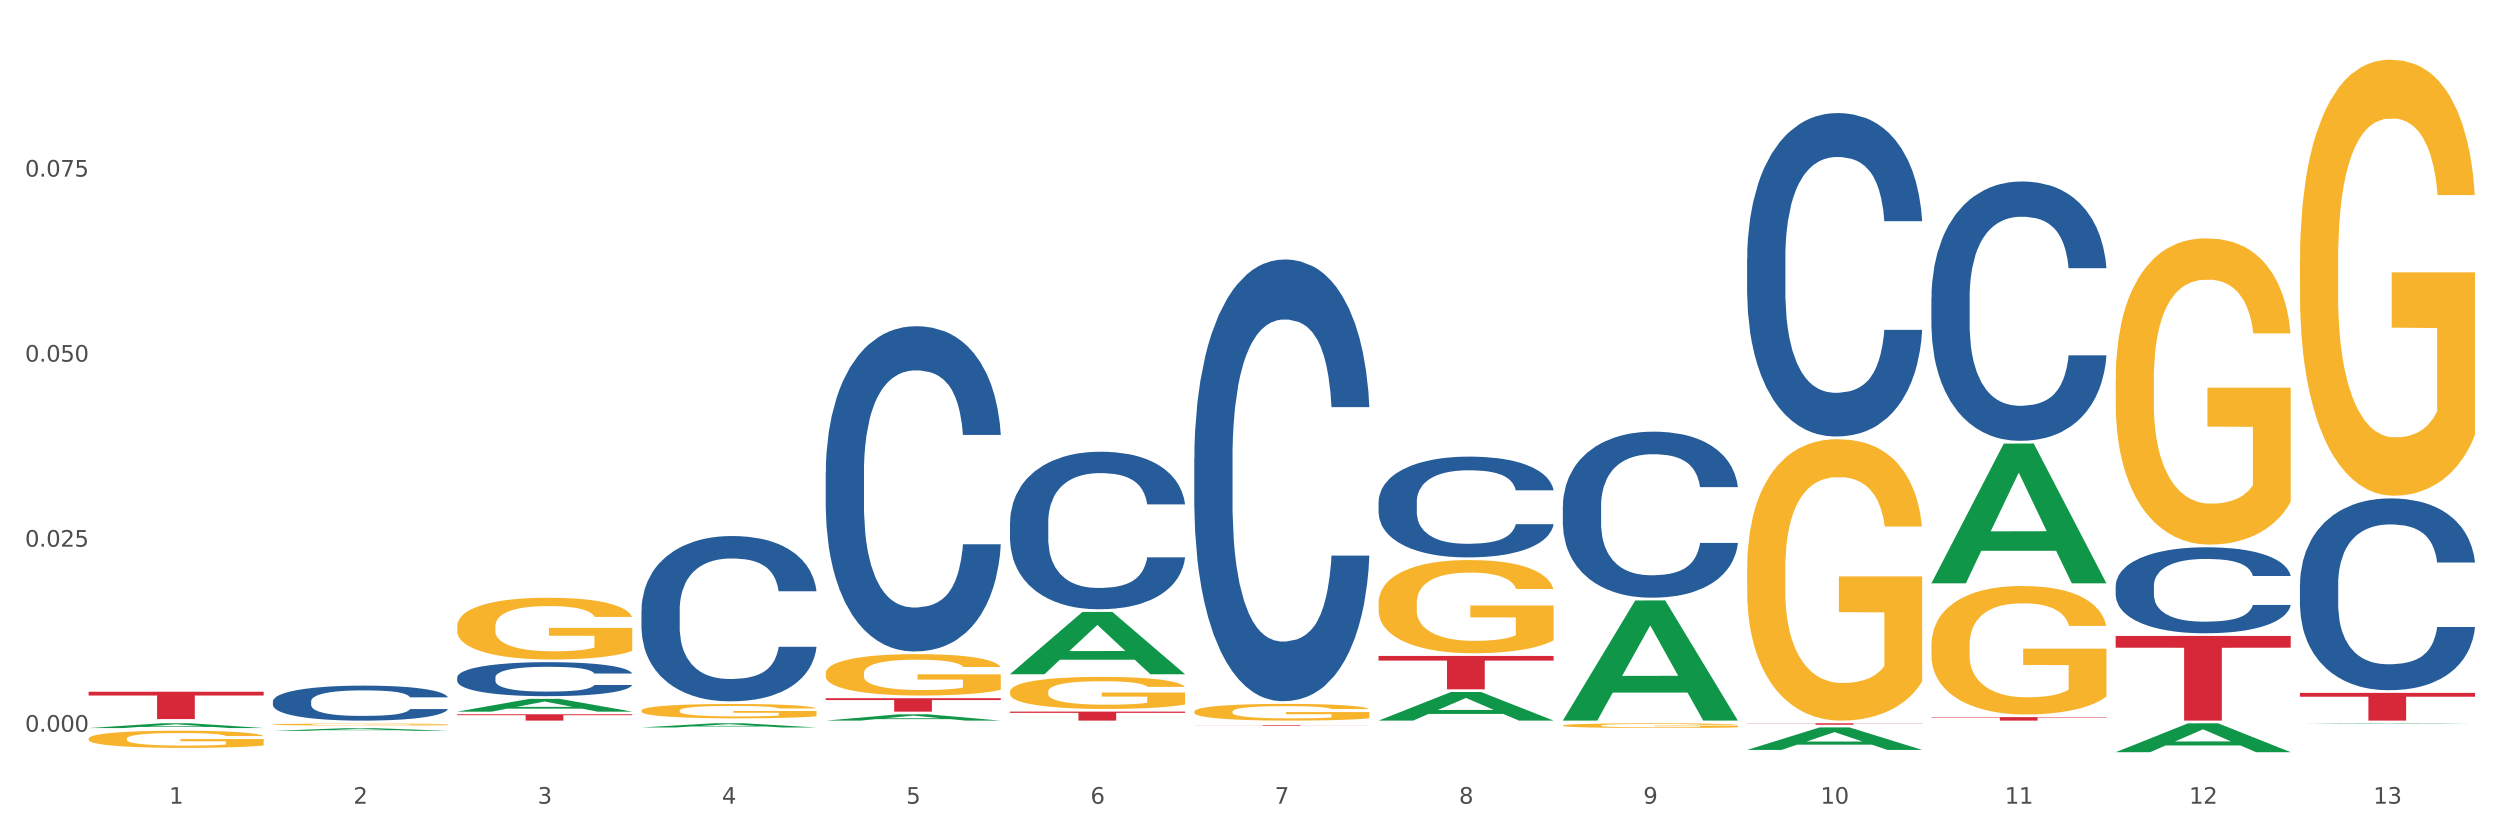 <?xml version="1.0" encoding="utf-8" standalone="no"?>
<!DOCTYPE svg PUBLIC "-//W3C//DTD SVG 1.1//EN"
  "http://www.w3.org/Graphics/SVG/1.1/DTD/svg11.dtd">
<svg xmlns:xlink="http://www.w3.org/1999/xlink" width="1080pt" height="360pt" viewBox="0 0 1080 360" xmlns="http://www.w3.org/2000/svg" version="1.1">
 <rect x="0" y="0" width="1080" height="360" fill="#333333" stroke="none"/>
 <defs>
  <style type="text/css">*{stroke-linejoin: round; stroke-linecap: butt}</style>
 </defs>
 <g id="figure_1">
  <g id="patch_1">
   <path d="M 0 360 
L 1080 360 
L 1080 0 
L 0 0 
z
" style="fill: #ffffff; stroke: #ffffff; stroke-linejoin: miter"/>
  </g>
  <g id="axes_1">
   <g id="matplotlib.axis_1">
    <g id="xtick_1">
     <g id="text_1">
      <!-- 1 -->
      <g style="fill: #4d4d4d" transform="translate(73.043 347.204) scale(0.096 -0.096)">
       <defs>
        <path id="DejaVuSans-31" d="M 794 531 
L 1825 531 
L 1825 4091 
L 703 3866 
L 703 4441 
L 1819 4666 
L 2450 4666 
L 2450 531 
L 3481 531 
L 3481 0 
L 794 0 
L 794 531 
z
" transform="scale(0.016)"/>
       </defs>
       <use xlink:href="#DejaVuSans-31"/>
      </g>
     </g>
    </g>
    <g id="xtick_2">
     <g id="text_2">
      <!-- 2 -->
      <g style="fill: #4d4d4d" transform="translate(152.65 347.204) scale(0.096 -0.096)">
       <defs>
        <path id="DejaVuSans-32" d="M 1228 531 
L 3431 531 
L 3431 0 
L 469 0 
L 469 531 
Q 828 903 1448 1529 
Q 2069 2156 2228 2338 
Q 2531 2678 2651 2914 
Q 2772 3150 2772 3378 
Q 2772 3750 2511 3984 
Q 2250 4219 1831 4219 
Q 1534 4219 1204 4116 
Q 875 4013 500 3803 
L 500 4441 
Q 881 4594 1212 4672 
Q 1544 4750 1819 4750 
Q 2544 4750 2975 4387 
Q 3406 4025 3406 3419 
Q 3406 3131 3298 2873 
Q 3191 2616 2906 2266 
Q 2828 2175 2409 1742 
Q 1991 1309 1228 531 
z
" transform="scale(0.016)"/>
       </defs>
       <use xlink:href="#DejaVuSans-32"/>
      </g>
     </g>
    </g>
    <g id="xtick_3">
     <g id="text_3">
      <!-- 3 -->
      <g style="fill: #4d4d4d" transform="translate(232.258 347.204) scale(0.096 -0.096)">
       <defs>
        <path id="DejaVuSans-33" d="M 2597 2516 
Q 3050 2419 3304 2112 
Q 3559 1806 3559 1356 
Q 3559 666 3084 287 
Q 2609 -91 1734 -91 
Q 1441 -91 1130 -33 
Q 819 25 488 141 
L 488 750 
Q 750 597 1062 519 
Q 1375 441 1716 441 
Q 2309 441 2620 675 
Q 2931 909 2931 1356 
Q 2931 1769 2642 2001 
Q 2353 2234 1838 2234 
L 1294 2234 
L 1294 2753 
L 1863 2753 
Q 2328 2753 2575 2939 
Q 2822 3125 2822 3475 
Q 2822 3834 2567 4026 
Q 2313 4219 1838 4219 
Q 1578 4219 1281 4162 
Q 984 4106 628 3988 
L 628 4550 
Q 988 4650 1302 4700 
Q 1616 4750 1894 4750 
Q 2613 4750 3031 4423 
Q 3450 4097 3450 3541 
Q 3450 3153 3228 2886 
Q 3006 2619 2597 2516 
z
" transform="scale(0.016)"/>
       </defs>
       <use xlink:href="#DejaVuSans-33"/>
      </g>
     </g>
    </g>
    <g id="xtick_4">
     <g id="text_4">
      <!-- 4 -->
      <g style="fill: #4d4d4d" transform="translate(311.865 347.204) scale(0.096 -0.096)">
       <defs>
        <path id="DejaVuSans-34" d="M 2419 4116 
L 825 1625 
L 2419 1625 
L 2419 4116 
z
M 2253 4666 
L 3047 4666 
L 3047 1625 
L 3713 1625 
L 3713 1100 
L 3047 1100 
L 3047 0 
L 2419 0 
L 2419 1100 
L 313 1100 
L 313 1709 
L 2253 4666 
z
" transform="scale(0.016)"/>
       </defs>
       <use xlink:href="#DejaVuSans-34"/>
      </g>
     </g>
    </g>
    <g id="xtick_5">
     <g id="text_5">
      <!-- 5 -->
      <g style="fill: #4d4d4d" transform="translate(391.473 347.204) scale(0.096 -0.096)">
       <defs>
        <path id="DejaVuSans-35" d="M 691 4666 
L 3169 4666 
L 3169 4134 
L 1269 4134 
L 1269 2991 
Q 1406 3038 1543 3061 
Q 1681 3084 1819 3084 
Q 2600 3084 3056 2656 
Q 3513 2228 3513 1497 
Q 3513 744 3044 326 
Q 2575 -91 1722 -91 
Q 1428 -91 1123 -41 
Q 819 9 494 109 
L 494 744 
Q 775 591 1075 516 
Q 1375 441 1709 441 
Q 2250 441 2565 725 
Q 2881 1009 2881 1497 
Q 2881 1984 2565 2268 
Q 2250 2553 1709 2553 
Q 1456 2553 1204 2497 
Q 953 2441 691 2322 
L 691 4666 
z
" transform="scale(0.016)"/>
       </defs>
       <use xlink:href="#DejaVuSans-35"/>
      </g>
     </g>
    </g>
    <g id="xtick_6">
     <g id="text_6">
      <!-- 6 -->
      <g style="fill: #4d4d4d" transform="translate(471.08 347.204) scale(0.096 -0.096)">
       <defs>
        <path id="DejaVuSans-36" d="M 2113 2584 
Q 1688 2584 1439 2293 
Q 1191 2003 1191 1497 
Q 1191 994 1439 701 
Q 1688 409 2113 409 
Q 2538 409 2786 701 
Q 3034 994 3034 1497 
Q 3034 2003 2786 2293 
Q 2538 2584 2113 2584 
z
M 3366 4563 
L 3366 3988 
Q 3128 4100 2886 4159 
Q 2644 4219 2406 4219 
Q 1781 4219 1451 3797 
Q 1122 3375 1075 2522 
Q 1259 2794 1537 2939 
Q 1816 3084 2150 3084 
Q 2853 3084 3261 2657 
Q 3669 2231 3669 1497 
Q 3669 778 3244 343 
Q 2819 -91 2113 -91 
Q 1303 -91 875 529 
Q 447 1150 447 2328 
Q 447 3434 972 4092 
Q 1497 4750 2381 4750 
Q 2619 4750 2861 4703 
Q 3103 4656 3366 4563 
z
" transform="scale(0.016)"/>
       </defs>
       <use xlink:href="#DejaVuSans-36"/>
      </g>
     </g>
    </g>
    <g id="xtick_7">
     <g id="text_7">
      <!-- 7 -->
      <g style="fill: #4d4d4d" transform="translate(550.688 347.204) scale(0.096 -0.096)">
       <defs>
        <path id="DejaVuSans-37" d="M 525 4666 
L 3525 4666 
L 3525 4397 
L 1831 0 
L 1172 0 
L 2766 4134 
L 525 4134 
L 525 4666 
z
" transform="scale(0.016)"/>
       </defs>
       <use xlink:href="#DejaVuSans-37"/>
      </g>
     </g>
    </g>
    <g id="xtick_8">
     <g id="text_8">
      <!-- 8 -->
      <g style="fill: #4d4d4d" transform="translate(630.295 347.204) scale(0.096 -0.096)">
       <defs>
        <path id="DejaVuSans-38" d="M 2034 2216 
Q 1584 2216 1326 1975 
Q 1069 1734 1069 1313 
Q 1069 891 1326 650 
Q 1584 409 2034 409 
Q 2484 409 2743 651 
Q 3003 894 3003 1313 
Q 3003 1734 2745 1975 
Q 2488 2216 2034 2216 
z
M 1403 2484 
Q 997 2584 770 2862 
Q 544 3141 544 3541 
Q 544 4100 942 4425 
Q 1341 4750 2034 4750 
Q 2731 4750 3128 4425 
Q 3525 4100 3525 3541 
Q 3525 3141 3298 2862 
Q 3072 2584 2669 2484 
Q 3125 2378 3379 2068 
Q 3634 1759 3634 1313 
Q 3634 634 3220 271 
Q 2806 -91 2034 -91 
Q 1263 -91 848 271 
Q 434 634 434 1313 
Q 434 1759 690 2068 
Q 947 2378 1403 2484 
z
M 1172 3481 
Q 1172 3119 1398 2916 
Q 1625 2713 2034 2713 
Q 2441 2713 2670 2916 
Q 2900 3119 2900 3481 
Q 2900 3844 2670 4047 
Q 2441 4250 2034 4250 
Q 1625 4250 1398 4047 
Q 1172 3844 1172 3481 
z
" transform="scale(0.016)"/>
       </defs>
       <use xlink:href="#DejaVuSans-38"/>
      </g>
     </g>
    </g>
    <g id="xtick_9">
     <g id="text_9">
      <!-- 9 -->
      <g style="fill: #4d4d4d" transform="translate(709.902 347.204) scale(0.096 -0.096)">
       <defs>
        <path id="DejaVuSans-39" d="M 703 97 
L 703 672 
Q 941 559 1184 500 
Q 1428 441 1663 441 
Q 2288 441 2617 861 
Q 2947 1281 2994 2138 
Q 2813 1869 2534 1725 
Q 2256 1581 1919 1581 
Q 1219 1581 811 2004 
Q 403 2428 403 3163 
Q 403 3881 828 4315 
Q 1253 4750 1959 4750 
Q 2769 4750 3195 4129 
Q 3622 3509 3622 2328 
Q 3622 1225 3098 567 
Q 2575 -91 1691 -91 
Q 1453 -91 1209 -44 
Q 966 3 703 97 
z
M 1959 2075 
Q 2384 2075 2632 2365 
Q 2881 2656 2881 3163 
Q 2881 3666 2632 3958 
Q 2384 4250 1959 4250 
Q 1534 4250 1286 3958 
Q 1038 3666 1038 3163 
Q 1038 2656 1286 2365 
Q 1534 2075 1959 2075 
z
" transform="scale(0.016)"/>
       </defs>
       <use xlink:href="#DejaVuSans-39"/>
      </g>
     </g>
    </g>
    <g id="xtick_10">
     <g id="text_10">
      <!-- 10 -->
      <g style="fill: #4d4d4d" transform="translate(786.456 347.204) scale(0.096 -0.096)">
       <defs>
        <path id="DejaVuSans-30" d="M 2034 4250 
Q 1547 4250 1301 3770 
Q 1056 3291 1056 2328 
Q 1056 1369 1301 889 
Q 1547 409 2034 409 
Q 2525 409 2770 889 
Q 3016 1369 3016 2328 
Q 3016 3291 2770 3770 
Q 2525 4250 2034 4250 
z
M 2034 4750 
Q 2819 4750 3233 4129 
Q 3647 3509 3647 2328 
Q 3647 1150 3233 529 
Q 2819 -91 2034 -91 
Q 1250 -91 836 529 
Q 422 1150 422 2328 
Q 422 3509 836 4129 
Q 1250 4750 2034 4750 
z
" transform="scale(0.016)"/>
       </defs>
       <use xlink:href="#DejaVuSans-31"/>
       <use xlink:href="#DejaVuSans-30" transform="translate(63.623 0)"/>
      </g>
     </g>
    </g>
    <g id="xtick_11">
     <g id="text_11">
      <!-- 11 -->
      <g style="fill: #4d4d4d" transform="translate(866.063 347.204) scale(0.096 -0.096)">
       <use xlink:href="#DejaVuSans-31"/>
       <use xlink:href="#DejaVuSans-31" transform="translate(63.623 0)"/>
      </g>
     </g>
    </g>
    <g id="xtick_12">
     <g id="text_12">
      <!-- 12 -->
      <g style="fill: #4d4d4d" transform="translate(945.671 347.204) scale(0.096 -0.096)">
       <use xlink:href="#DejaVuSans-31"/>
       <use xlink:href="#DejaVuSans-32" transform="translate(63.623 0)"/>
      </g>
     </g>
    </g>
    <g id="xtick_13">
     <g id="text_13">
      <!-- 13 -->
      <g style="fill: #4d4d4d" transform="translate(1025.278 347.204) scale(0.096 -0.096)">
       <use xlink:href="#DejaVuSans-31"/>
       <use xlink:href="#DejaVuSans-33" transform="translate(63.623 0)"/>
      </g>
     </g>
    </g>
    <g id="xtick_14"/>
    <g id="xtick_15"/>
    <g id="xtick_16"/>
    <g id="xtick_17"/>
    <g id="xtick_18"/>
    <g id="xtick_19"/>
    <g id="xtick_20"/>
    <g id="xtick_21"/>
    <g id="xtick_22"/>
    <g id="xtick_23"/>
    <g id="xtick_24"/>
    <g id="xtick_25"/>
   </g>
   <g id="matplotlib.axis_2">
    <g id="ytick_1">
     <g id="text_14">
      <!-- 0.000 -->
      <g style="fill: #4d4d4d" transform="translate(10.8 316.105) scale(0.096 -0.096)">
       <defs>
        <path id="DejaVuSans-2e" d="M 684 794 
L 1344 794 
L 1344 0 
L 684 0 
L 684 794 
z
" transform="scale(0.016)"/>
       </defs>
       <use xlink:href="#DejaVuSans-30"/>
       <use xlink:href="#DejaVuSans-2e" transform="translate(63.623 0)"/>
       <use xlink:href="#DejaVuSans-30" transform="translate(95.41 0)"/>
       <use xlink:href="#DejaVuSans-30" transform="translate(159.033 0)"/>
       <use xlink:href="#DejaVuSans-30" transform="translate(222.656 0)"/>
      </g>
     </g>
    </g>
    <g id="ytick_2">
     <g id="text_15">
      <!-- 0.025 -->
      <g style="fill: #4d4d4d" transform="translate(10.8 236.169) scale(0.096 -0.096)">
       <use xlink:href="#DejaVuSans-30"/>
       <use xlink:href="#DejaVuSans-2e" transform="translate(63.623 0)"/>
       <use xlink:href="#DejaVuSans-30" transform="translate(95.41 0)"/>
       <use xlink:href="#DejaVuSans-32" transform="translate(159.033 0)"/>
       <use xlink:href="#DejaVuSans-35" transform="translate(222.656 0)"/>
      </g>
     </g>
    </g>
    <g id="ytick_3">
     <g id="text_16">
      <!-- 0.050 -->
      <g style="fill: #4d4d4d" transform="translate(10.8 156.234) scale(0.096 -0.096)">
       <use xlink:href="#DejaVuSans-30"/>
       <use xlink:href="#DejaVuSans-2e" transform="translate(63.623 0)"/>
       <use xlink:href="#DejaVuSans-30" transform="translate(95.41 0)"/>
       <use xlink:href="#DejaVuSans-35" transform="translate(159.033 0)"/>
       <use xlink:href="#DejaVuSans-30" transform="translate(222.656 0)"/>
      </g>
     </g>
    </g>
    <g id="ytick_4">
     <g id="text_17">
      <!-- 0.075 -->
      <g style="fill: #4d4d4d" transform="translate(10.8 76.298) scale(0.096 -0.096)">
       <use xlink:href="#DejaVuSans-30"/>
       <use xlink:href="#DejaVuSans-2e" transform="translate(63.623 0)"/>
       <use xlink:href="#DejaVuSans-30" transform="translate(95.41 0)"/>
       <use xlink:href="#DejaVuSans-37" transform="translate(159.033 0)"/>
       <use xlink:href="#DejaVuSans-35" transform="translate(222.656 0)"/>
      </g>
     </g>
    </g>
    <g id="ytick_5"/>
    <g id="ytick_6"/>
    <g id="ytick_7"/>
    <g id="ytick_8"/>
   </g>
   <g id="PolyCollection_1">
    <path d="M 38.283 314.519 
L 38.361 314.518 
L 69.547 312.459 
L 82.49 312.457 
L 113.91 314.523 
L 98.941 314.523 
L 92.158 314.042 
L 59.958 314.042 
L 59.724 314.05 
L 53.175 314.523 
L 38.283 314.523 
L 38.283 314.519 
L 64.012 313.755 
L 88.103 313.753 
L 76.175 312.898 
L 76.019 312.894 
L 75.863 312.9 
L 63.934 313.753 
L 64.012 313.755 
L 38.283 314.519 
z
" clip-path="url(#pd82c95b0b9)" style="fill: #109648"/>
    <path d="M 436.32 225.723 
L 436.41 225.661 
L 436.41 223.921 
L 436.678 221.559 
L 437.661 217.208 
L 438.913 213.914 
L 441.058 210.061 
L 442.22 208.445 
L 443.74 206.643 
L 446.869 203.722 
L 450.445 201.236 
L 452.948 199.868 
L 454.825 198.998 
L 459.026 197.444 
L 461.44 196.761 
L 463.943 196.201 
L 466.089 195.829 
L 469.664 195.393 
L 472.525 195.207 
L 475.832 195.145 
L 478.604 195.207 
L 482.269 195.456 
L 487.632 196.201 
L 489.689 196.636 
L 492.46 197.382 
L 495.32 198.377 
L 497.645 199.371 
L 500.326 200.801 
L 503.098 202.665 
L 505.779 205.027 
L 507.657 207.202 
L 509.176 209.502 
L 510.517 212.298 
L 511.501 215.344 
L 511.948 217.892 
L 495.589 217.892 
L 495.142 215.592 
L 494.248 213.106 
L 493.354 211.428 
L 492.37 210.061 
L 490.851 208.507 
L 489.51 207.513 
L 487.275 206.332 
L 485.219 205.586 
L 483.52 205.151 
L 481.464 204.778 
L 477.084 204.405 
L 473.955 204.405 
L 471.989 204.53 
L 469.575 204.84 
L 467.519 205.275 
L 465.105 206.021 
L 463.228 206.829 
L 461.351 207.886 
L 460.278 208.632 
L 458.669 209.999 
L 457.596 211.118 
L 456.166 213.044 
L 455.361 214.412 
L 453.931 217.954 
L 453.305 220.564 
L 453.037 222.367 
L 452.858 224.356 
L 452.858 234.051 
L 453.395 238.402 
L 453.842 240.266 
L 454.557 242.379 
L 455.898 245.114 
L 457.864 247.786 
L 459.92 249.713 
L 461.619 250.894 
L 463.228 251.764 
L 464.837 252.448 
L 466.804 253.069 
L 468.413 253.442 
L 470.826 253.815 
L 473.687 254.001 
L 475.922 254.001 
L 480.481 253.691 
L 482.537 253.38 
L 484.504 252.945 
L 486.649 252.261 
L 488.348 251.515 
L 489.331 250.956 
L 490.94 249.775 
L 492.192 248.532 
L 493.264 247.103 
L 493.979 245.86 
L 494.784 243.995 
L 495.41 241.882 
L 495.589 240.763 
L 511.948 240.763 
L 511.59 243.001 
L 510.964 245.176 
L 509.713 248.097 
L 508.729 249.775 
L 507.21 251.826 
L 505.601 253.566 
L 503.366 255.493 
L 501.31 256.923 
L 499.164 258.166 
L 496.84 259.284 
L 492.639 260.838 
L 491.119 261.273 
L 487.901 262.019 
L 485.398 262.454 
L 481.732 262.889 
L 477.978 263.138 
L 474.045 263.2 
L 470.558 263.075 
L 466.714 262.703 
L 464.301 262.33 
L 461.619 261.77 
L 458.49 260.9 
L 455.54 259.844 
L 452.769 258.601 
L 450.176 257.171 
L 447.763 255.555 
L 444.634 252.883 
L 442.31 250.272 
L 440.611 247.849 
L 439.449 245.798 
L 438.287 243.187 
L 437.661 241.385 
L 436.678 237.034 
L 436.32 232.995 
L 436.32 225.723 
z
" clip-path="url(#pd82c95b0b9)" style="fill: #255c99"/>
    <path d="M 356.713 204.056 
L 356.802 203.927 
L 356.802 200.334 
L 357.071 195.458 
L 358.054 186.475 
L 359.305 179.674 
L 361.451 171.718 
L 362.613 168.381 
L 364.133 164.66 
L 367.261 158.628 
L 370.837 153.495 
L 373.34 150.672 
L 375.217 148.876 
L 379.419 145.667 
L 381.833 144.256 
L 384.336 143.101 
L 386.481 142.331 
L 390.057 141.433 
L 392.917 141.048 
L 396.225 140.919 
L 398.996 141.048 
L 402.661 141.561 
L 408.025 143.101 
L 410.081 143.999 
L 412.852 145.539 
L 415.713 147.592 
L 418.037 149.646 
L 420.719 152.597 
L 423.49 156.447 
L 426.172 161.323 
L 428.049 165.815 
L 429.569 170.563 
L 430.91 176.337 
L 431.893 182.625 
L 432.34 187.887 
L 415.981 187.887 
L 415.534 183.138 
L 414.64 178.005 
L 413.746 174.541 
L 412.763 171.718 
L 411.243 168.509 
L 409.902 166.456 
L 407.667 164.018 
L 405.611 162.478 
L 403.913 161.58 
L 401.857 160.81 
L 397.477 160.04 
L 394.348 160.04 
L 392.381 160.297 
L 389.967 160.938 
L 387.911 161.836 
L 385.498 163.376 
L 383.62 165.045 
L 381.743 167.226 
L 380.67 168.766 
L 379.061 171.589 
L 377.989 173.899 
L 376.558 177.877 
L 375.754 180.7 
L 374.324 188.015 
L 373.698 193.405 
L 373.43 197.126 
L 373.251 201.232 
L 373.251 221.251 
L 373.787 230.234 
L 374.234 234.084 
L 374.949 238.447 
L 376.29 244.093 
L 378.257 249.611 
L 380.313 253.589 
L 382.011 256.027 
L 383.62 257.824 
L 385.23 259.235 
L 387.196 260.519 
L 388.805 261.289 
L 391.219 262.059 
L 394.08 262.444 
L 396.314 262.444 
L 400.873 261.802 
L 402.93 261.16 
L 404.896 260.262 
L 407.042 258.85 
L 408.74 257.311 
L 409.723 256.156 
L 411.333 253.717 
L 412.584 251.151 
L 413.657 248.199 
L 414.372 245.633 
L 415.176 241.783 
L 415.802 237.42 
L 415.981 235.11 
L 432.34 235.11 
L 431.983 239.73 
L 431.357 244.221 
L 430.105 250.253 
L 429.122 253.717 
L 427.602 257.952 
L 425.993 261.545 
L 423.758 265.523 
L 421.702 268.475 
L 419.557 271.041 
L 417.233 273.351 
L 413.031 276.559 
L 411.511 277.458 
L 408.293 278.997 
L 405.79 279.896 
L 402.125 280.794 
L 398.37 281.307 
L 394.437 281.436 
L 390.951 281.179 
L 387.107 280.409 
L 384.693 279.639 
L 382.011 278.484 
L 378.883 276.688 
L 375.933 274.506 
L 373.161 271.94 
L 370.569 268.988 
L 368.155 265.652 
L 365.027 260.134 
L 362.702 254.744 
L 361.004 249.739 
L 359.842 245.505 
L 358.68 240.115 
L 358.054 236.393 
L 357.071 227.411 
L 356.713 219.07 
L 356.713 204.056 
z
" clip-path="url(#pd82c95b0b9)" style="fill: #255c99"/>
    <path d="M 277.105 263.649 
L 277.195 263.584 
L 277.195 261.758 
L 277.463 259.28 
L 278.446 254.714 
L 279.698 251.258 
L 281.843 247.214 
L 283.005 245.519 
L 284.525 243.627 
L 287.654 240.562 
L 291.23 237.953 
L 293.733 236.519 
L 295.61 235.606 
L 299.811 233.975 
L 302.225 233.258 
L 304.728 232.671 
L 306.874 232.279 
L 310.449 231.823 
L 313.31 231.627 
L 316.618 231.562 
L 319.389 231.627 
L 323.054 231.888 
L 328.417 232.671 
L 330.474 233.127 
L 333.245 233.91 
L 336.105 234.953 
L 338.43 235.997 
L 341.111 237.497 
L 343.883 239.453 
L 346.564 241.932 
L 348.442 244.214 
L 349.961 246.627 
L 351.302 249.562 
L 352.286 252.758 
L 352.733 255.432 
L 336.374 255.432 
L 335.927 253.019 
L 335.033 250.41 
L 334.139 248.649 
L 333.155 247.214 
L 331.636 245.584 
L 330.295 244.54 
L 328.06 243.301 
L 326.004 242.519 
L 324.305 242.062 
L 322.249 241.671 
L 317.869 241.279 
L 314.74 241.279 
L 312.774 241.41 
L 310.36 241.736 
L 308.304 242.193 
L 305.89 242.975 
L 304.013 243.823 
L 302.136 244.932 
L 301.063 245.714 
L 299.454 247.149 
L 298.381 248.323 
L 296.951 250.345 
L 296.146 251.78 
L 294.716 255.497 
L 294.09 258.236 
L 293.822 260.127 
L 293.643 262.214 
L 293.643 272.388 
L 294.18 276.954 
L 294.627 278.91 
L 295.342 281.127 
L 296.683 283.997 
L 298.649 286.801 
L 300.705 288.823 
L 302.404 290.062 
L 304.013 290.975 
L 305.622 291.693 
L 307.589 292.345 
L 309.198 292.736 
L 311.611 293.127 
L 314.472 293.323 
L 316.707 293.323 
L 321.266 292.997 
L 323.322 292.671 
L 325.289 292.214 
L 327.434 291.497 
L 329.133 290.714 
L 330.116 290.127 
L 331.725 288.888 
L 332.977 287.584 
L 334.049 286.084 
L 334.764 284.78 
L 335.569 282.823 
L 336.195 280.606 
L 336.374 279.432 
L 352.733 279.432 
L 352.375 281.78 
L 351.749 284.062 
L 350.498 287.127 
L 349.514 288.888 
L 347.995 291.041 
L 346.386 292.867 
L 344.151 294.888 
L 342.095 296.388 
L 339.949 297.693 
L 337.625 298.867 
L 333.424 300.497 
L 331.904 300.954 
L 328.686 301.736 
L 326.183 302.193 
L 322.517 302.649 
L 318.763 302.91 
L 314.83 302.975 
L 311.343 302.845 
L 307.499 302.454 
L 305.086 302.062 
L 302.404 301.475 
L 299.275 300.562 
L 296.325 299.454 
L 293.554 298.149 
L 290.962 296.649 
L 288.548 294.954 
L 285.419 292.149 
L 283.095 289.41 
L 281.396 286.867 
L 280.234 284.714 
L 279.072 281.975 
L 278.446 280.084 
L 277.463 275.519 
L 277.105 271.28 
L 277.105 263.649 
z
" clip-path="url(#pd82c95b0b9)" style="fill: #255c99"/>
    <path d="M 197.498 292.661 
L 197.587 292.648 
L 197.587 292.272 
L 197.856 291.762 
L 198.839 290.824 
L 200.09 290.113 
L 202.236 289.281 
L 203.398 288.933 
L 204.918 288.544 
L 208.046 287.914 
L 211.622 287.377 
L 214.125 287.082 
L 216.002 286.894 
L 220.204 286.559 
L 222.618 286.412 
L 225.121 286.291 
L 227.266 286.21 
L 230.842 286.116 
L 233.702 286.076 
L 237.01 286.063 
L 239.781 286.076 
L 243.446 286.13 
L 248.81 286.291 
L 250.866 286.385 
L 253.637 286.546 
L 256.498 286.76 
L 258.822 286.975 
L 261.504 287.283 
L 264.275 287.686 
L 266.957 288.195 
L 268.834 288.665 
L 270.354 289.161 
L 271.695 289.764 
L 272.678 290.421 
L 273.125 290.971 
L 256.766 290.971 
L 256.319 290.475 
L 255.425 289.939 
L 254.531 289.577 
L 253.548 289.281 
L 252.028 288.946 
L 250.687 288.732 
L 248.452 288.477 
L 246.396 288.316 
L 244.698 288.222 
L 242.642 288.142 
L 238.262 288.061 
L 235.133 288.061 
L 233.166 288.088 
L 230.752 288.155 
L 228.696 288.249 
L 226.283 288.41 
L 224.406 288.584 
L 222.528 288.812 
L 221.456 288.973 
L 219.846 289.268 
L 218.774 289.509 
L 217.343 289.925 
L 216.539 290.22 
L 215.109 290.985 
L 214.483 291.548 
L 214.215 291.937 
L 214.036 292.366 
L 214.036 294.458 
L 214.572 295.397 
L 215.019 295.799 
L 215.734 296.255 
L 217.075 296.845 
L 219.042 297.422 
L 221.098 297.838 
L 222.796 298.092 
L 224.406 298.28 
L 226.015 298.428 
L 227.981 298.562 
L 229.59 298.642 
L 232.004 298.723 
L 234.865 298.763 
L 237.099 298.763 
L 241.658 298.696 
L 243.715 298.629 
L 245.681 298.535 
L 247.827 298.388 
L 249.525 298.227 
L 250.508 298.106 
L 252.118 297.851 
L 253.369 297.583 
L 254.442 297.274 
L 255.157 297.006 
L 255.961 296.604 
L 256.587 296.148 
L 256.766 295.906 
L 273.125 295.906 
L 272.768 296.389 
L 272.142 296.859 
L 270.89 297.489 
L 269.907 297.851 
L 268.387 298.294 
L 266.778 298.669 
L 264.543 299.085 
L 262.487 299.393 
L 260.342 299.662 
L 258.018 299.903 
L 253.816 300.238 
L 252.296 300.332 
L 249.078 300.493 
L 246.575 300.587 
L 242.91 300.681 
L 239.155 300.734 
L 235.222 300.748 
L 231.736 300.721 
L 227.892 300.641 
L 225.478 300.56 
L 222.796 300.439 
L 219.668 300.252 
L 216.718 300.024 
L 213.946 299.755 
L 211.354 299.447 
L 208.94 299.098 
L 205.812 298.522 
L 203.487 297.958 
L 201.789 297.435 
L 200.627 296.993 
L 199.465 296.43 
L 198.839 296.041 
L 197.856 295.102 
L 197.498 294.23 
L 197.498 292.661 
z
" clip-path="url(#pd82c95b0b9)" style="fill: #255c99"/>
    <path d="M 117.89 302.984 
L 117.98 302.97 
L 117.98 302.583 
L 118.248 302.058 
L 119.231 301.092 
L 120.483 300.36 
L 122.628 299.504 
L 123.79 299.145 
L 125.31 298.744 
L 128.439 298.095 
L 132.015 297.543 
L 134.518 297.239 
L 136.395 297.046 
L 140.597 296.7 
L 143.01 296.548 
L 145.513 296.424 
L 147.659 296.341 
L 151.234 296.245 
L 154.095 296.203 
L 157.403 296.189 
L 160.174 296.203 
L 163.839 296.258 
L 169.203 296.424 
L 171.259 296.521 
L 174.03 296.687 
L 176.89 296.907 
L 179.215 297.128 
L 181.896 297.446 
L 184.668 297.86 
L 187.349 298.385 
L 189.227 298.868 
L 190.746 299.379 
L 192.087 300.001 
L 193.071 300.677 
L 193.518 301.244 
L 177.159 301.244 
L 176.712 300.733 
L 175.818 300.18 
L 174.924 299.807 
L 173.94 299.504 
L 172.421 299.158 
L 171.08 298.937 
L 168.845 298.675 
L 166.789 298.509 
L 165.09 298.413 
L 163.034 298.33 
L 158.654 298.247 
L 155.525 298.247 
L 153.559 298.275 
L 151.145 298.344 
L 149.089 298.44 
L 146.675 298.606 
L 144.798 298.786 
L 142.921 299.02 
L 141.848 299.186 
L 140.239 299.49 
L 139.166 299.738 
L 137.736 300.166 
L 136.931 300.47 
L 135.501 301.257 
L 134.875 301.837 
L 134.607 302.238 
L 134.428 302.68 
L 134.428 304.834 
L 134.965 305.801 
L 135.412 306.215 
L 136.127 306.684 
L 137.468 307.292 
L 139.434 307.886 
L 141.49 308.314 
L 143.189 308.576 
L 144.798 308.77 
L 146.407 308.922 
L 148.374 309.06 
L 149.983 309.143 
L 152.396 309.225 
L 155.257 309.267 
L 157.492 309.267 
L 162.051 309.198 
L 164.107 309.129 
L 166.074 309.032 
L 168.219 308.88 
L 169.918 308.714 
L 170.901 308.59 
L 172.51 308.328 
L 173.762 308.052 
L 174.834 307.734 
L 175.549 307.458 
L 176.354 307.044 
L 176.98 306.574 
L 177.159 306.325 
L 193.518 306.325 
L 193.16 306.823 
L 192.534 307.306 
L 191.283 307.955 
L 190.299 308.328 
L 188.78 308.784 
L 187.171 309.17 
L 184.936 309.598 
L 182.88 309.916 
L 180.734 310.192 
L 178.41 310.441 
L 174.209 310.786 
L 172.689 310.883 
L 169.471 311.048 
L 166.968 311.145 
L 163.303 311.242 
L 159.548 311.297 
L 155.615 311.311 
L 152.128 311.283 
L 148.284 311.2 
L 145.871 311.117 
L 143.189 310.993 
L 140.06 310.8 
L 137.11 310.565 
L 134.339 310.289 
L 131.747 309.971 
L 129.333 309.612 
L 126.204 309.018 
L 123.88 308.438 
L 122.181 307.9 
L 121.019 307.444 
L 119.857 306.864 
L 119.231 306.464 
L 118.248 305.497 
L 117.89 304.599 
L 117.89 302.984 
z
" clip-path="url(#pd82c95b0b9)" style="fill: #255c99"/>
    <path d="M 38.283 319.096 
L 38.372 319.089 
L 38.372 318.845 
L 38.551 318.636 
L 39.444 318.128 
L 40.783 317.708 
L 41.765 317.485 
L 42.747 317.302 
L 43.908 317.119 
L 45.337 316.929 
L 47.926 316.652 
L 49.533 316.51 
L 51.498 316.361 
L 55.069 316.144 
L 57.659 316.022 
L 60.337 315.921 
L 64.712 315.799 
L 67.57 315.745 
L 70.605 315.704 
L 74.266 315.677 
L 77.034 315.67 
L 83.106 315.69 
L 88.284 315.751 
L 90.784 315.799 
L 93.999 315.88 
L 95.695 315.934 
L 98.463 316.043 
L 101.32 316.185 
L 103.285 316.307 
L 106.231 316.537 
L 108.464 316.767 
L 110.517 317.051 
L 111.589 317.248 
L 112.392 317.43 
L 113.107 317.64 
L 113.821 317.972 
L 97.749 317.972 
L 97.124 317.735 
L 96.142 317.512 
L 94.713 317.295 
L 93.463 317.16 
L 91.32 316.99 
L 89.356 316.882 
L 87.302 316.801 
L 84.802 316.733 
L 82.838 316.699 
L 80.07 316.672 
L 74.623 316.679 
L 70.962 316.733 
L 68.462 316.801 
L 66.855 316.862 
L 65.427 316.929 
L 63.819 317.024 
L 61.944 317.166 
L 60.605 317.295 
L 59.266 317.458 
L 58.194 317.62 
L 57.212 317.81 
L 56.409 318.013 
L 55.783 318.223 
L 55.248 318.48 
L 54.801 318.906 
L 54.801 319.834 
L 54.98 320.044 
L 55.426 320.321 
L 55.962 320.531 
L 56.855 320.782 
L 57.659 320.951 
L 59.176 321.195 
L 60.873 321.398 
L 62.212 321.526 
L 63.552 321.635 
L 65.873 321.784 
L 68.462 321.906 
L 70.695 321.98 
L 73.73 322.048 
L 75.784 322.075 
L 77.57 322.088 
L 81.945 322.088 
L 85.07 322.068 
L 88.552 322.021 
L 91.231 321.96 
L 93.463 321.885 
L 95.963 321.763 
L 97.57 321.648 
L 97.57 320.233 
L 77.927 320.227 
L 77.927 319.285 
L 113.91 319.285 
L 113.91 322.048 
L 112.392 322.19 
L 110.696 322.319 
L 108.91 322.434 
L 106.231 322.576 
L 103.017 322.711 
L 100.16 322.806 
L 97.124 322.887 
L 93.552 322.962 
L 88.909 323.029 
L 86.052 323.057 
L 82.481 323.077 
L 78.284 323.084 
L 74.623 323.07 
L 71.052 323.036 
L 67.302 322.975 
L 63.641 322.887 
L 60.873 322.799 
L 58.105 322.691 
L 55.158 322.549 
L 52.837 322.413 
L 51.051 322.292 
L 49.087 322.136 
L 46.944 321.933 
L 45.337 321.75 
L 43.908 321.56 
L 42.39 321.317 
L 41.319 321.107 
L 40.247 320.843 
L 39.622 320.646 
L 38.908 320.342 
L 38.372 319.915 
L 38.283 319.096 
z
" clip-path="url(#pd82c95b0b9)" style="fill: #f7b32b"/>
    <path d="M 38.283 298.819 
L 113.91 298.819 
L 113.91 300.46 
L 84.161 300.472 
L 84.161 310.628 
L 67.853 310.628 
L 67.853 300.472 
L 38.283 300.46 
L 38.283 298.83 
L 38.283 298.819 
z
" clip-path="url(#pd82c95b0b9)" style="fill: #d62839"/>
    <path d="M 197.498 308.574 
L 273.125 308.574 
L 273.125 308.954 
L 243.376 308.957 
L 243.376 311.311 
L 227.068 311.311 
L 227.068 308.957 
L 197.498 308.954 
L 197.498 308.576 
L 197.498 308.574 
z
" clip-path="url(#pd82c95b0b9)" style="fill: #d62839"/>
    <path d="M 356.713 301.62 
L 432.34 301.62 
L 432.34 302.427 
L 402.591 302.433 
L 402.591 307.43 
L 386.283 307.43 
L 386.283 302.433 
L 356.713 302.427 
L 356.713 301.625 
L 356.713 301.62 
z
" clip-path="url(#pd82c95b0b9)" style="fill: #d62839"/>
    <path d="M 197.498 270.563 
L 197.587 270.539 
L 197.587 269.661 
L 197.766 268.906 
L 198.659 267.078 
L 199.998 265.567 
L 200.98 264.763 
L 201.962 264.105 
L 203.123 263.447 
L 204.552 262.765 
L 207.141 261.766 
L 208.748 261.254 
L 210.713 260.718 
L 214.284 259.938 
L 216.874 259.5 
L 219.552 259.134 
L 223.927 258.696 
L 226.785 258.501 
L 229.82 258.354 
L 233.481 258.257 
L 236.249 258.233 
L 242.321 258.306 
L 247.499 258.525 
L 249.999 258.696 
L 253.214 258.988 
L 254.91 259.183 
L 257.678 259.573 
L 260.535 260.085 
L 262.5 260.523 
L 265.446 261.352 
L 267.679 262.18 
L 269.732 263.204 
L 270.804 263.91 
L 271.607 264.568 
L 272.322 265.324 
L 273.036 266.518 
L 256.964 266.518 
L 256.339 265.665 
L 255.357 264.861 
L 253.928 264.081 
L 252.678 263.594 
L 250.535 262.984 
L 248.571 262.594 
L 246.517 262.302 
L 244.017 262.058 
L 242.053 261.937 
L 239.285 261.839 
L 233.838 261.863 
L 230.177 262.058 
L 227.677 262.302 
L 226.07 262.521 
L 224.642 262.765 
L 223.034 263.106 
L 221.159 263.618 
L 219.82 264.081 
L 218.481 264.666 
L 217.409 265.251 
L 216.427 265.933 
L 215.623 266.664 
L 214.998 267.419 
L 214.463 268.345 
L 214.016 269.881 
L 214.016 273.219 
L 214.195 273.975 
L 214.641 274.974 
L 215.177 275.729 
L 216.07 276.631 
L 216.874 277.24 
L 218.391 278.117 
L 220.088 278.848 
L 221.427 279.311 
L 222.767 279.701 
L 225.088 280.237 
L 227.677 280.676 
L 229.91 280.944 
L 232.945 281.188 
L 234.999 281.285 
L 236.785 281.334 
L 241.16 281.334 
L 244.285 281.261 
L 247.767 281.09 
L 250.446 280.871 
L 252.678 280.603 
L 255.178 280.164 
L 256.785 279.75 
L 256.785 274.657 
L 237.142 274.633 
L 237.142 271.245 
L 273.125 271.245 
L 273.125 281.188 
L 271.607 281.699 
L 269.911 282.162 
L 268.125 282.577 
L 265.446 283.088 
L 262.232 283.576 
L 259.375 283.917 
L 256.339 284.209 
L 252.767 284.477 
L 248.124 284.721 
L 245.267 284.819 
L 241.696 284.892 
L 237.499 284.916 
L 233.838 284.867 
L 230.267 284.745 
L 226.517 284.526 
L 222.856 284.209 
L 220.088 283.893 
L 217.32 283.503 
L 214.373 282.991 
L 212.052 282.504 
L 210.266 282.065 
L 208.302 281.504 
L 206.159 280.773 
L 204.552 280.115 
L 203.123 279.433 
L 201.605 278.556 
L 200.534 277.8 
L 199.462 276.85 
L 198.837 276.143 
L 198.123 275.047 
L 197.587 273.512 
L 197.498 270.563 
z
" clip-path="url(#pd82c95b0b9)" style="fill: #f7b32b"/>
    <path d="M 515.928 313.239 
L 591.555 313.239 
L 591.555 313.279 
L 561.806 313.279 
L 561.806 313.527 
L 545.498 313.527 
L 545.498 313.279 
L 515.928 313.279 
L 515.928 313.239 
L 515.928 313.239 
z
" clip-path="url(#pd82c95b0b9)" style="fill: #d62839"/>
    <path d="M 595.535 283.369 
L 671.163 283.369 
L 671.163 285.372 
L 641.413 285.386 
L 641.413 297.783 
L 625.105 297.783 
L 625.105 285.386 
L 595.535 285.372 
L 595.535 283.382 
L 595.535 283.369 
z
" clip-path="url(#pd82c95b0b9)" style="fill: #d62839"/>
    <path d="M 515.928 197.84 
L 516.017 197.666 
L 516.017 192.786 
L 516.286 186.163 
L 517.269 173.963 
L 518.52 164.725 
L 520.666 153.919 
L 521.828 149.388 
L 523.348 144.334 
L 526.476 136.142 
L 530.052 129.17 
L 532.555 125.336 
L 534.432 122.896 
L 538.634 118.539 
L 541.048 116.622 
L 543.551 115.053 
L 545.696 114.007 
L 549.272 112.787 
L 552.132 112.265 
L 555.44 112.09 
L 558.211 112.265 
L 561.876 112.962 
L 567.24 115.053 
L 569.296 116.273 
L 572.067 118.365 
L 574.928 121.153 
L 577.252 123.942 
L 579.934 127.95 
L 582.705 133.179 
L 585.387 139.802 
L 587.264 145.902 
L 588.784 152.351 
L 590.125 160.194 
L 591.108 168.734 
L 591.555 175.88 
L 575.196 175.88 
L 574.749 169.431 
L 573.855 162.46 
L 572.961 157.754 
L 571.978 153.919 
L 570.458 149.562 
L 569.117 146.774 
L 566.882 143.462 
L 564.826 141.371 
L 563.128 140.151 
L 561.072 139.105 
L 556.691 138.059 
L 553.563 138.059 
L 551.596 138.408 
L 549.182 139.279 
L 547.126 140.499 
L 544.713 142.591 
L 542.835 144.856 
L 540.958 147.819 
L 539.885 149.911 
L 538.276 153.745 
L 537.204 156.882 
L 535.773 162.285 
L 534.969 166.12 
L 533.539 176.054 
L 532.913 183.374 
L 532.645 188.428 
L 532.466 194.006 
L 532.466 221.195 
L 533.002 233.395 
L 533.449 238.623 
L 534.164 244.549 
L 535.505 252.218 
L 537.472 259.712 
L 539.528 265.115 
L 541.226 268.427 
L 542.835 270.867 
L 544.445 272.784 
L 546.411 274.527 
L 548.02 275.572 
L 550.434 276.618 
L 553.295 277.141 
L 555.529 277.141 
L 560.088 276.27 
L 562.145 275.398 
L 564.111 274.178 
L 566.257 272.261 
L 567.955 270.17 
L 568.938 268.601 
L 570.548 265.289 
L 571.799 261.804 
L 572.872 257.795 
L 573.587 254.309 
L 574.391 249.081 
L 575.017 243.155 
L 575.196 240.018 
L 591.555 240.018 
L 591.197 246.292 
L 590.572 252.392 
L 589.32 260.584 
L 588.337 265.289 
L 586.817 271.041 
L 585.208 275.921 
L 582.973 281.324 
L 580.917 285.333 
L 578.772 288.818 
L 576.448 291.956 
L 572.246 296.313 
L 570.726 297.533 
L 567.508 299.624 
L 565.005 300.844 
L 561.34 302.064 
L 557.585 302.761 
L 553.652 302.936 
L 550.166 302.587 
L 546.322 301.541 
L 543.908 300.496 
L 541.226 298.927 
L 538.098 296.487 
L 535.148 293.524 
L 532.376 290.038 
L 529.784 286.03 
L 527.37 281.498 
L 524.242 274.004 
L 521.917 266.684 
L 520.219 259.887 
L 519.057 254.135 
L 517.895 246.815 
L 517.269 241.761 
L 516.286 229.56 
L 515.928 218.232 
L 515.928 197.84 
z
" clip-path="url(#pd82c95b0b9)" style="fill: #255c99"/>
    <path d="M 754.75 312.457 
L 830.378 312.457 
L 830.378 312.546 
L 800.628 312.547 
L 800.628 313.095 
L 784.32 313.095 
L 784.32 312.547 
L 754.75 312.546 
L 754.75 312.458 
L 754.75 312.457 
z
" clip-path="url(#pd82c95b0b9)" style="fill: #d62839"/>
    <path d="M 913.965 274.719 
L 989.593 274.719 
L 989.593 279.804 
L 959.843 279.839 
L 959.843 311.311 
L 943.535 311.311 
L 943.535 279.839 
L 913.965 279.804 
L 913.965 274.754 
L 913.965 274.719 
z
" clip-path="url(#pd82c95b0b9)" style="fill: #d62839"/>
    <path d="M 993.573 299.323 
L 1069.2 299.323 
L 1069.2 300.989 
L 1039.451 301 
L 1039.451 311.311 
L 1023.143 311.311 
L 1023.143 301 
L 993.573 300.989 
L 993.573 299.334 
L 993.573 299.323 
z
" clip-path="url(#pd82c95b0b9)" style="fill: #d62839"/>
    <path d="M 993.573 112.818 
L 993.662 112.646 
L 993.662 106.452 
L 993.841 101.118 
L 994.734 88.214 
L 996.073 77.547 
L 997.055 71.869 
L 998.037 67.224 
L 999.198 62.579 
L 1000.627 57.761 
L 1003.216 50.707 
L 1004.823 47.094 
L 1006.788 43.309 
L 1010.359 37.803 
L 1012.948 34.706 
L 1015.627 32.125 
L 1020.002 29.028 
L 1022.859 27.652 
L 1025.895 26.62 
L 1029.556 25.932 
L 1032.324 25.759 
L 1038.396 26.276 
L 1043.574 27.824 
L 1046.074 29.028 
L 1049.289 31.093 
L 1050.985 32.47 
L 1053.753 35.222 
L 1056.61 38.835 
L 1058.575 41.932 
L 1061.521 47.782 
L 1063.753 53.632 
L 1065.807 60.858 
L 1066.879 65.848 
L 1067.682 70.493 
L 1068.396 75.827 
L 1069.111 84.257 
L 1053.039 84.257 
L 1052.414 78.235 
L 1051.432 72.558 
L 1050.003 67.052 
L 1048.753 63.611 
L 1046.61 59.31 
L 1044.646 56.557 
L 1042.592 54.492 
L 1040.092 52.772 
L 1038.128 51.911 
L 1035.36 51.223 
L 1029.913 51.395 
L 1026.252 52.772 
L 1023.752 54.492 
L 1022.145 56.041 
L 1020.717 57.761 
L 1019.109 60.17 
L 1017.234 63.783 
L 1015.895 67.052 
L 1014.556 71.181 
L 1013.484 75.31 
L 1012.502 80.128 
L 1011.698 85.289 
L 1011.073 90.623 
L 1010.538 97.161 
L 1010.091 108 
L 1010.091 131.571 
L 1010.27 136.905 
L 1010.716 143.959 
L 1011.252 149.293 
L 1012.145 155.659 
L 1012.948 159.96 
L 1014.466 166.154 
L 1016.163 171.315 
L 1017.502 174.584 
L 1018.841 177.337 
L 1021.163 181.122 
L 1023.752 184.219 
L 1025.985 186.112 
L 1029.02 187.832 
L 1031.074 188.521 
L 1032.86 188.865 
L 1037.235 188.865 
L 1040.36 188.349 
L 1043.842 187.144 
L 1046.521 185.596 
L 1048.753 183.703 
L 1051.253 180.606 
L 1052.86 177.681 
L 1052.86 141.723 
L 1033.217 141.55 
L 1033.217 117.635 
L 1069.2 117.635 
L 1069.2 187.832 
L 1067.682 191.446 
L 1065.986 194.714 
L 1064.2 197.639 
L 1061.521 201.252 
L 1058.307 204.694 
L 1055.45 207.102 
L 1052.414 209.167 
L 1048.842 211.059 
L 1044.199 212.78 
L 1041.342 213.468 
L 1037.771 213.984 
L 1033.574 214.156 
L 1029.913 213.812 
L 1026.342 212.952 
L 1022.592 211.404 
L 1018.931 209.167 
L 1016.163 206.93 
L 1013.395 204.177 
L 1010.448 200.564 
L 1008.127 197.123 
L 1006.341 194.026 
L 1004.377 190.069 
L 1002.234 184.908 
L 1000.627 180.262 
L 999.198 175.445 
L 997.68 169.251 
L 996.609 163.917 
L 995.537 157.207 
L 994.912 152.218 
L 994.198 144.475 
L 993.662 133.636 
L 993.573 112.818 
z
" clip-path="url(#pd82c95b0b9)" style="fill: #f7b32b"/>
    <path d="M 913.965 164.1 
L 914.055 163.979 
L 914.055 159.629 
L 914.233 155.883 
L 915.126 146.819 
L 916.465 139.327 
L 917.448 135.339 
L 918.43 132.076 
L 919.591 128.813 
L 921.019 125.43 
L 923.609 120.475 
L 925.216 117.937 
L 927.18 115.279 
L 930.752 111.412 
L 933.341 109.236 
L 936.02 107.424 
L 940.395 105.249 
L 943.252 104.282 
L 946.288 103.557 
L 949.949 103.073 
L 952.716 102.953 
L 958.788 103.315 
L 963.967 104.403 
L 966.467 105.249 
L 969.681 106.699 
L 971.378 107.665 
L 974.146 109.599 
L 977.003 112.137 
L 978.967 114.312 
L 981.914 118.421 
L 984.146 122.529 
L 986.2 127.605 
L 987.271 131.109 
L 988.075 134.372 
L 988.789 138.118 
L 989.503 144.04 
L 973.431 144.04 
L 972.806 139.81 
L 971.824 135.822 
L 970.396 131.955 
L 969.146 129.538 
L 967.003 126.517 
L 965.038 124.584 
L 962.985 123.134 
L 960.485 121.925 
L 958.52 121.321 
L 955.752 120.838 
L 950.306 120.958 
L 946.645 121.925 
L 944.145 123.134 
L 942.538 124.221 
L 941.109 125.43 
L 939.502 127.121 
L 937.627 129.659 
L 936.287 131.955 
L 934.948 134.856 
L 933.877 137.756 
L 932.894 141.14 
L 932.091 144.765 
L 931.466 148.511 
L 930.93 153.103 
L 930.484 160.716 
L 930.484 177.272 
L 930.662 181.018 
L 931.109 185.973 
L 931.644 189.719 
L 932.537 194.19 
L 933.341 197.212 
L 934.859 201.562 
L 936.555 205.187 
L 937.895 207.483 
L 939.234 209.417 
L 941.555 212.075 
L 944.145 214.251 
L 946.377 215.58 
L 949.413 216.788 
L 951.466 217.272 
L 953.252 217.513 
L 957.627 217.513 
L 960.752 217.151 
L 964.235 216.305 
L 966.913 215.217 
L 969.146 213.888 
L 971.646 211.713 
L 973.253 209.659 
L 973.253 184.402 
L 953.609 184.281 
L 953.609 167.484 
L 989.593 167.484 
L 989.593 216.788 
L 988.075 219.326 
L 986.378 221.622 
L 984.592 223.677 
L 981.914 226.214 
L 978.699 228.631 
L 975.842 230.323 
L 972.806 231.773 
L 969.235 233.102 
L 964.592 234.311 
L 961.735 234.794 
L 958.163 235.157 
L 953.967 235.278 
L 950.306 235.036 
L 946.734 234.432 
L 942.984 233.344 
L 939.323 231.773 
L 936.555 230.202 
L 933.787 228.269 
L 930.841 225.731 
L 928.519 223.314 
L 926.734 221.139 
L 924.769 218.359 
L 922.626 214.734 
L 921.019 211.471 
L 919.591 208.088 
L 918.073 203.737 
L 917.001 199.991 
L 915.93 195.278 
L 915.305 191.774 
L 914.59 186.336 
L 914.055 178.722 
L 913.965 164.1 
z
" clip-path="url(#pd82c95b0b9)" style="fill: #f7b32b"/>
    <path d="M 834.358 278.803 
L 834.447 278.753 
L 834.447 276.928 
L 834.626 275.357 
L 835.519 271.556 
L 836.858 268.413 
L 837.84 266.741 
L 838.822 265.372 
L 839.983 264.004 
L 841.412 262.584 
L 844.001 260.506 
L 845.608 259.442 
L 847.573 258.327 
L 851.144 256.705 
L 853.733 255.793 
L 856.412 255.032 
L 860.787 254.12 
L 863.644 253.715 
L 866.68 253.411 
L 870.341 253.208 
L 873.109 253.157 
L 879.181 253.309 
L 884.359 253.765 
L 886.859 254.12 
L 890.074 254.728 
L 891.77 255.134 
L 894.538 255.945 
L 897.395 257.009 
L 899.36 257.921 
L 902.306 259.645 
L 904.538 261.368 
L 906.592 263.497 
L 907.664 264.967 
L 908.467 266.335 
L 909.181 267.906 
L 909.896 270.39 
L 893.824 270.39 
L 893.199 268.616 
L 892.217 266.943 
L 890.788 265.321 
L 889.538 264.308 
L 887.395 263.041 
L 885.431 262.23 
L 883.377 261.621 
L 880.877 261.115 
L 878.913 260.861 
L 876.145 260.658 
L 870.698 260.709 
L 867.037 261.115 
L 864.537 261.621 
L 862.93 262.078 
L 861.502 262.584 
L 859.894 263.294 
L 858.019 264.358 
L 856.68 265.321 
L 855.341 266.538 
L 854.269 267.754 
L 853.287 269.173 
L 852.483 270.694 
L 851.858 272.265 
L 851.323 274.191 
L 850.876 277.384 
L 850.876 284.328 
L 851.055 285.899 
L 851.501 287.977 
L 852.037 289.548 
L 852.93 291.424 
L 853.733 292.691 
L 855.251 294.516 
L 856.948 296.036 
L 858.287 296.999 
L 859.626 297.81 
L 861.948 298.925 
L 864.537 299.837 
L 866.77 300.395 
L 869.805 300.902 
L 871.859 301.105 
L 873.645 301.206 
L 878.02 301.206 
L 881.145 301.054 
L 884.627 300.699 
L 887.306 300.243 
L 889.538 299.685 
L 892.038 298.773 
L 893.645 297.911 
L 893.645 287.318 
L 874.002 287.268 
L 874.002 280.223 
L 909.985 280.223 
L 909.985 300.902 
L 908.467 301.966 
L 906.771 302.929 
L 904.985 303.791 
L 902.306 304.855 
L 899.092 305.869 
L 896.235 306.578 
L 893.199 307.187 
L 889.627 307.744 
L 884.984 308.251 
L 882.127 308.454 
L 878.556 308.606 
L 874.359 308.656 
L 870.698 308.555 
L 867.127 308.302 
L 863.377 307.846 
L 859.716 307.187 
L 856.948 306.528 
L 854.18 305.717 
L 851.233 304.652 
L 848.912 303.639 
L 847.126 302.726 
L 845.162 301.561 
L 843.019 300.04 
L 841.412 298.672 
L 839.983 297.253 
L 838.465 295.428 
L 837.394 293.857 
L 836.322 291.88 
L 835.697 290.41 
L 834.983 288.129 
L 834.447 284.936 
L 834.358 278.803 
z
" clip-path="url(#pd82c95b0b9)" style="fill: #f7b32b"/>
    <path d="M 754.75 245.909 
L 754.84 245.798 
L 754.84 241.801 
L 755.018 238.359 
L 755.911 230.031 
L 757.25 223.146 
L 758.233 219.482 
L 759.215 216.484 
L 760.376 213.486 
L 761.804 210.377 
L 764.394 205.824 
L 766.001 203.493 
L 767.965 201.05 
L 771.537 197.496 
L 774.126 195.498 
L 776.805 193.832 
L 781.18 191.834 
L 784.037 190.945 
L 787.073 190.279 
L 790.734 189.835 
L 793.501 189.724 
L 799.573 190.057 
L 804.752 191.056 
L 807.252 191.834 
L 810.466 193.166 
L 812.163 194.054 
L 814.931 195.831 
L 817.788 198.163 
L 819.752 200.161 
L 822.699 203.937 
L 824.931 207.712 
L 826.985 212.376 
L 828.056 215.596 
L 828.86 218.594 
L 829.574 222.036 
L 830.288 227.477 
L 814.216 227.477 
L 813.591 223.59 
L 812.609 219.926 
L 811.181 216.373 
L 809.931 214.152 
L 807.788 211.376 
L 805.823 209.6 
L 803.77 208.267 
L 801.27 207.157 
L 799.305 206.602 
L 796.537 206.157 
L 791.091 206.269 
L 787.43 207.157 
L 784.93 208.267 
L 783.323 209.267 
L 781.894 210.377 
L 780.287 211.931 
L 778.412 214.263 
L 777.072 216.373 
L 775.733 219.038 
L 774.662 221.703 
L 773.68 224.812 
L 772.876 228.143 
L 772.251 231.585 
L 771.715 235.805 
L 771.269 242.8 
L 771.269 258.012 
L 771.447 261.454 
L 771.894 266.007 
L 772.429 269.449 
L 773.322 273.558 
L 774.126 276.334 
L 775.644 280.331 
L 777.34 283.662 
L 778.68 285.772 
L 780.019 287.548 
L 782.34 289.991 
L 784.93 291.99 
L 787.162 293.211 
L 790.198 294.322 
L 792.251 294.766 
L 794.037 294.988 
L 798.412 294.988 
L 801.537 294.655 
L 805.02 293.878 
L 807.698 292.878 
L 809.931 291.657 
L 812.431 289.658 
L 814.038 287.771 
L 814.038 264.564 
L 794.394 264.453 
L 794.394 249.018 
L 830.378 249.018 
L 830.378 294.322 
L 828.86 296.654 
L 827.163 298.763 
L 825.377 300.651 
L 822.699 302.983 
L 819.484 305.204 
L 816.627 306.758 
L 813.591 308.091 
L 810.02 309.312 
L 805.377 310.422 
L 802.52 310.866 
L 798.948 311.2 
L 794.752 311.311 
L 791.091 311.089 
L 787.519 310.533 
L 783.769 309.534 
L 780.108 308.091 
L 777.34 306.647 
L 774.572 304.87 
L 771.626 302.539 
L 769.304 300.318 
L 767.519 298.319 
L 765.554 295.765 
L 763.411 292.434 
L 761.804 289.436 
L 760.376 286.327 
L 758.858 282.33 
L 757.786 278.887 
L 756.715 274.557 
L 756.09 271.337 
L 755.375 266.34 
L 754.84 259.345 
L 754.75 245.909 
z
" clip-path="url(#pd82c95b0b9)" style="fill: #f7b32b"/>
    <path d="M 675.143 313.415 
L 675.232 313.413 
L 675.232 313.347 
L 675.411 313.29 
L 676.304 313.151 
L 677.643 313.037 
L 678.625 312.976 
L 679.607 312.926 
L 680.768 312.876 
L 682.197 312.824 
L 684.786 312.748 
L 686.393 312.71 
L 688.358 312.669 
L 691.929 312.61 
L 694.518 312.577 
L 697.197 312.549 
L 701.572 312.516 
L 704.429 312.501 
L 707.465 312.49 
L 711.126 312.482 
L 713.894 312.481 
L 719.966 312.486 
L 725.144 312.503 
L 727.644 312.516 
L 730.859 312.538 
L 732.555 312.553 
L 735.323 312.582 
L 738.18 312.621 
L 740.145 312.654 
L 743.091 312.717 
L 745.323 312.78 
L 747.377 312.857 
L 748.449 312.911 
L 749.252 312.961 
L 749.966 313.018 
L 750.681 313.109 
L 734.609 313.109 
L 733.984 313.044 
L 733.002 312.983 
L 731.573 312.924 
L 730.323 312.887 
L 728.18 312.841 
L 726.216 312.811 
L 724.162 312.789 
L 721.662 312.771 
L 719.698 312.761 
L 716.93 312.754 
L 711.483 312.756 
L 707.822 312.771 
L 705.322 312.789 
L 703.715 312.806 
L 702.287 312.824 
L 700.679 312.85 
L 698.804 312.889 
L 697.465 312.924 
L 696.126 312.968 
L 695.054 313.013 
L 694.072 313.064 
L 693.268 313.12 
L 692.643 313.177 
L 692.108 313.247 
L 691.661 313.363 
L 691.661 313.617 
L 691.84 313.674 
L 692.286 313.75 
L 692.822 313.807 
L 693.715 313.875 
L 694.518 313.921 
L 696.036 313.988 
L 697.733 314.043 
L 699.072 314.078 
L 700.411 314.108 
L 702.733 314.149 
L 705.322 314.182 
L 707.555 314.202 
L 710.59 314.221 
L 712.644 314.228 
L 714.43 314.232 
L 718.805 314.232 
L 721.93 314.226 
L 725.412 314.213 
L 728.091 314.197 
L 730.323 314.176 
L 732.823 314.143 
L 734.43 314.112 
L 734.43 313.726 
L 714.787 313.724 
L 714.787 313.467 
L 750.77 313.467 
L 750.77 314.221 
L 749.252 314.259 
L 747.556 314.294 
L 745.77 314.326 
L 743.091 314.365 
L 739.877 314.402 
L 737.02 314.427 
L 733.984 314.45 
L 730.412 314.47 
L 725.769 314.488 
L 722.912 314.496 
L 719.341 314.501 
L 715.144 314.503 
L 711.483 314.499 
L 707.912 314.49 
L 704.162 314.474 
L 700.501 314.45 
L 697.733 314.426 
L 694.965 314.396 
L 692.018 314.357 
L 689.697 314.32 
L 687.911 314.287 
L 685.947 314.245 
L 683.804 314.189 
L 682.197 314.139 
L 680.768 314.088 
L 679.25 314.021 
L 678.179 313.964 
L 677.107 313.892 
L 676.482 313.838 
L 675.768 313.755 
L 675.232 313.639 
L 675.143 313.415 
z
" clip-path="url(#pd82c95b0b9)" style="fill: #f7b32b"/>
    <path d="M 595.535 260.556 
L 595.625 260.519 
L 595.625 259.195 
L 595.803 258.054 
L 596.696 255.295 
L 598.036 253.015 
L 599.018 251.801 
L 600 250.808 
L 601.161 249.814 
L 602.589 248.785 
L 605.179 247.276 
L 606.786 246.504 
L 608.75 245.695 
L 612.322 244.517 
L 614.911 243.855 
L 617.59 243.304 
L 621.965 242.641 
L 624.822 242.347 
L 627.858 242.126 
L 631.519 241.979 
L 634.287 241.942 
L 640.358 242.053 
L 645.537 242.384 
L 648.037 242.641 
L 651.251 243.083 
L 652.948 243.377 
L 655.716 243.966 
L 658.573 244.738 
L 660.537 245.4 
L 663.484 246.651 
L 665.716 247.902 
L 667.77 249.447 
L 668.841 250.513 
L 669.645 251.507 
L 670.359 252.647 
L 671.073 254.449 
L 655.001 254.449 
L 654.376 253.162 
L 653.394 251.948 
L 651.966 250.771 
L 650.716 250.035 
L 648.573 249.116 
L 646.608 248.527 
L 644.555 248.086 
L 642.055 247.718 
L 640.09 247.534 
L 637.322 247.387 
L 631.876 247.423 
L 628.215 247.718 
L 625.715 248.086 
L 624.108 248.417 
L 622.679 248.785 
L 621.072 249.299 
L 619.197 250.072 
L 617.857 250.771 
L 616.518 251.654 
L 615.447 252.537 
L 614.465 253.567 
L 613.661 254.67 
L 613.036 255.81 
L 612.5 257.208 
L 612.054 259.526 
L 612.054 264.565 
L 612.232 265.706 
L 612.679 267.214 
L 613.214 268.354 
L 614.107 269.715 
L 614.911 270.635 
L 616.429 271.959 
L 618.125 273.063 
L 619.465 273.762 
L 620.804 274.35 
L 623.125 275.159 
L 625.715 275.822 
L 627.947 276.226 
L 630.983 276.594 
L 633.036 276.741 
L 634.822 276.815 
L 639.197 276.815 
L 642.322 276.704 
L 645.805 276.447 
L 648.483 276.116 
L 650.716 275.711 
L 653.216 275.049 
L 654.823 274.424 
L 654.823 266.736 
L 635.179 266.699 
L 635.179 261.586 
L 671.163 261.586 
L 671.163 276.594 
L 669.645 277.367 
L 667.948 278.065 
L 666.162 278.691 
L 663.484 279.463 
L 660.269 280.199 
L 657.412 280.714 
L 654.376 281.155 
L 650.805 281.56 
L 646.162 281.928 
L 643.305 282.075 
L 639.733 282.185 
L 635.537 282.222 
L 631.876 282.149 
L 628.304 281.965 
L 624.554 281.634 
L 620.893 281.155 
L 618.125 280.677 
L 615.357 280.089 
L 612.411 279.316 
L 610.089 278.58 
L 608.304 277.918 
L 606.339 277.072 
L 604.196 275.969 
L 602.589 274.975 
L 601.161 273.946 
L 599.643 272.621 
L 598.571 271.481 
L 597.5 270.046 
L 596.875 268.98 
L 596.16 267.324 
L 595.625 265.007 
L 595.535 260.556 
z
" clip-path="url(#pd82c95b0b9)" style="fill: #f7b32b"/>
    <path d="M 515.928 307.423 
L 516.017 307.416 
L 516.017 307.178 
L 516.196 306.974 
L 517.089 306.479 
L 518.428 306.069 
L 519.41 305.852 
L 520.392 305.673 
L 521.553 305.495 
L 522.982 305.31 
L 525.571 305.04 
L 527.178 304.901 
L 529.143 304.756 
L 532.714 304.545 
L 535.303 304.426 
L 537.982 304.327 
L 542.357 304.208 
L 545.214 304.155 
L 548.25 304.116 
L 551.911 304.089 
L 554.679 304.083 
L 560.751 304.102 
L 565.929 304.162 
L 568.429 304.208 
L 571.644 304.287 
L 573.34 304.34 
L 576.108 304.446 
L 578.965 304.584 
L 580.93 304.703 
L 583.876 304.927 
L 586.108 305.152 
L 588.162 305.429 
L 589.234 305.621 
L 590.037 305.799 
L 590.751 306.003 
L 591.466 306.327 
L 575.394 306.327 
L 574.769 306.096 
L 573.787 305.878 
L 572.358 305.667 
L 571.108 305.535 
L 568.965 305.37 
L 567.001 305.264 
L 564.947 305.185 
L 562.447 305.119 
L 560.483 305.086 
L 557.715 305.059 
L 552.268 305.066 
L 548.607 305.119 
L 546.107 305.185 
L 544.5 305.244 
L 543.072 305.31 
L 541.464 305.403 
L 539.589 305.541 
L 538.25 305.667 
L 536.911 305.825 
L 535.839 305.984 
L 534.857 306.168 
L 534.053 306.366 
L 533.428 306.571 
L 532.893 306.822 
L 532.446 307.238 
L 532.446 308.142 
L 532.625 308.347 
L 533.071 308.617 
L 533.607 308.822 
L 534.5 309.066 
L 535.303 309.231 
L 536.821 309.469 
L 538.518 309.667 
L 539.857 309.792 
L 541.197 309.898 
L 543.518 310.043 
L 546.107 310.162 
L 548.34 310.235 
L 551.375 310.301 
L 553.429 310.327 
L 555.215 310.34 
L 559.59 310.34 
L 562.715 310.32 
L 566.197 310.274 
L 568.876 310.215 
L 571.108 310.142 
L 573.608 310.023 
L 575.215 309.911 
L 575.215 308.532 
L 555.572 308.525 
L 555.572 307.607 
L 591.555 307.607 
L 591.555 310.301 
L 590.037 310.439 
L 588.341 310.565 
L 586.555 310.677 
L 583.876 310.816 
L 580.662 310.948 
L 577.805 311.04 
L 574.769 311.119 
L 571.197 311.192 
L 566.554 311.258 
L 563.697 311.284 
L 560.126 311.304 
L 555.929 311.311 
L 552.268 311.297 
L 548.697 311.264 
L 544.947 311.205 
L 541.286 311.119 
L 538.518 311.033 
L 535.75 310.928 
L 532.803 310.789 
L 530.482 310.657 
L 528.696 310.538 
L 526.732 310.386 
L 524.589 310.188 
L 522.982 310.01 
L 521.553 309.825 
L 520.035 309.588 
L 518.964 309.383 
L 517.892 309.126 
L 517.267 308.934 
L 516.553 308.637 
L 516.017 308.221 
L 515.928 307.423 
z
" clip-path="url(#pd82c95b0b9)" style="fill: #f7b32b"/>
    <path d="M 436.32 298.823 
L 436.41 298.811 
L 436.41 298.355 
L 436.588 297.963 
L 437.481 297.014 
L 438.821 296.23 
L 439.803 295.812 
L 440.785 295.47 
L 441.946 295.129 
L 443.374 294.775 
L 445.964 294.256 
L 447.571 293.99 
L 449.535 293.712 
L 453.107 293.307 
L 455.696 293.079 
L 458.375 292.889 
L 462.75 292.661 
L 465.607 292.56 
L 468.643 292.484 
L 472.304 292.434 
L 475.072 292.421 
L 481.143 292.459 
L 486.322 292.573 
L 488.822 292.661 
L 492.036 292.813 
L 493.733 292.915 
L 496.501 293.117 
L 499.358 293.383 
L 501.322 293.61 
L 504.269 294.041 
L 506.501 294.471 
L 508.555 295.002 
L 509.626 295.369 
L 510.43 295.711 
L 511.144 296.103 
L 511.858 296.723 
L 495.786 296.723 
L 495.161 296.28 
L 494.179 295.863 
L 492.751 295.458 
L 491.501 295.205 
L 489.358 294.888 
L 487.393 294.686 
L 485.34 294.534 
L 482.84 294.408 
L 480.875 294.344 
L 478.107 294.294 
L 472.661 294.306 
L 469 294.408 
L 466.5 294.534 
L 464.893 294.648 
L 463.464 294.775 
L 461.857 294.952 
L 459.982 295.217 
L 458.643 295.458 
L 457.303 295.761 
L 456.232 296.065 
L 455.25 296.419 
L 454.446 296.799 
L 453.821 297.191 
L 453.285 297.672 
L 452.839 298.469 
L 452.839 300.203 
L 453.017 300.595 
L 453.464 301.114 
L 454 301.506 
L 454.892 301.974 
L 455.696 302.29 
L 457.214 302.746 
L 458.91 303.125 
L 460.25 303.366 
L 461.589 303.568 
L 463.911 303.847 
L 466.5 304.074 
L 468.732 304.214 
L 471.768 304.34 
L 473.822 304.391 
L 475.607 304.416 
L 479.982 304.416 
L 483.107 304.378 
L 486.59 304.289 
L 489.268 304.176 
L 491.501 304.036 
L 494.001 303.809 
L 495.608 303.594 
L 495.608 300.949 
L 475.964 300.936 
L 475.964 299.178 
L 511.948 299.178 
L 511.948 304.34 
L 510.43 304.606 
L 508.733 304.846 
L 506.947 305.061 
L 504.269 305.327 
L 501.054 305.58 
L 498.197 305.757 
L 495.161 305.909 
L 491.59 306.048 
L 486.947 306.175 
L 484.09 306.225 
L 480.518 306.263 
L 476.322 306.276 
L 472.661 306.251 
L 469.089 306.187 
L 465.339 306.073 
L 461.678 305.909 
L 458.91 305.744 
L 456.142 305.542 
L 453.196 305.276 
L 450.874 305.023 
L 449.089 304.796 
L 447.124 304.505 
L 444.981 304.125 
L 443.374 303.783 
L 441.946 303.429 
L 440.428 302.974 
L 439.356 302.581 
L 438.285 302.088 
L 437.66 301.721 
L 436.945 301.152 
L 436.41 300.354 
L 436.32 298.823 
z
" clip-path="url(#pd82c95b0b9)" style="fill: #f7b32b"/>
    <path d="M 356.713 290.85 
L 356.802 290.833 
L 356.802 290.245 
L 356.981 289.739 
L 357.874 288.513 
L 359.213 287.5 
L 360.195 286.961 
L 361.177 286.52 
L 362.338 286.079 
L 363.767 285.621 
L 366.356 284.951 
L 367.963 284.608 
L 369.928 284.249 
L 373.499 283.726 
L 376.089 283.432 
L 378.767 283.187 
L 383.142 282.893 
L 385.999 282.762 
L 389.035 282.664 
L 392.696 282.599 
L 395.464 282.582 
L 401.536 282.631 
L 406.714 282.779 
L 409.214 282.893 
L 412.429 283.089 
L 414.125 283.22 
L 416.893 283.481 
L 419.75 283.824 
L 421.715 284.118 
L 424.661 284.674 
L 426.893 285.229 
L 428.947 285.915 
L 430.019 286.389 
L 430.822 286.83 
L 431.536 287.337 
L 432.251 288.137 
L 416.179 288.137 
L 415.554 287.566 
L 414.572 287.026 
L 413.143 286.504 
L 411.893 286.177 
L 409.75 285.768 
L 407.786 285.507 
L 405.732 285.311 
L 403.232 285.148 
L 401.268 285.066 
L 398.5 285.001 
L 393.053 285.017 
L 389.392 285.148 
L 386.892 285.311 
L 385.285 285.458 
L 383.857 285.621 
L 382.249 285.85 
L 380.374 286.193 
L 379.035 286.504 
L 377.696 286.896 
L 376.624 287.288 
L 375.642 287.745 
L 374.838 288.235 
L 374.213 288.742 
L 373.678 289.363 
L 373.231 290.392 
L 373.231 292.63 
L 373.41 293.137 
L 373.856 293.807 
L 374.392 294.313 
L 375.285 294.918 
L 376.089 295.326 
L 377.606 295.914 
L 379.303 296.405 
L 380.642 296.715 
L 381.982 296.976 
L 384.303 297.336 
L 386.892 297.63 
L 389.125 297.81 
L 392.16 297.973 
L 394.214 298.038 
L 396 298.071 
L 400.375 298.071 
L 403.5 298.022 
L 406.982 297.908 
L 409.661 297.761 
L 411.893 297.581 
L 414.393 297.287 
L 416 297.009 
L 416 293.594 
L 396.357 293.578 
L 396.357 291.307 
L 432.34 291.307 
L 432.34 297.973 
L 430.822 298.316 
L 429.126 298.627 
L 427.34 298.904 
L 424.661 299.247 
L 421.447 299.574 
L 418.59 299.803 
L 415.554 299.999 
L 411.982 300.179 
L 407.339 300.342 
L 404.482 300.407 
L 400.911 300.456 
L 396.714 300.473 
L 393.053 300.44 
L 389.482 300.358 
L 385.732 300.211 
L 382.071 299.999 
L 379.303 299.787 
L 376.535 299.525 
L 373.588 299.182 
L 371.267 298.855 
L 369.481 298.561 
L 367.517 298.185 
L 365.374 297.695 
L 363.767 297.254 
L 362.338 296.797 
L 360.82 296.209 
L 359.749 295.702 
L 358.677 295.065 
L 358.052 294.591 
L 357.338 293.856 
L 356.802 292.827 
L 356.713 290.85 
z
" clip-path="url(#pd82c95b0b9)" style="fill: #f7b32b"/>
    <path d="M 277.105 306.985 
L 277.195 306.98 
L 277.195 306.776 
L 277.373 306.601 
L 278.266 306.176 
L 279.606 305.825 
L 280.588 305.639 
L 281.57 305.486 
L 282.731 305.333 
L 284.159 305.175 
L 286.749 304.943 
L 288.356 304.824 
L 290.32 304.699 
L 293.892 304.518 
L 296.481 304.416 
L 299.16 304.332 
L 303.535 304.23 
L 306.392 304.184 
L 309.428 304.15 
L 313.089 304.128 
L 315.857 304.122 
L 321.928 304.139 
L 327.107 304.19 
L 329.607 304.23 
L 332.821 304.298 
L 334.518 304.343 
L 337.286 304.433 
L 340.143 304.552 
L 342.107 304.654 
L 345.054 304.846 
L 347.286 305.039 
L 349.34 305.277 
L 350.411 305.441 
L 351.215 305.593 
L 351.929 305.769 
L 352.643 306.046 
L 336.571 306.046 
L 335.946 305.848 
L 334.964 305.661 
L 333.536 305.48 
L 332.286 305.367 
L 330.143 305.226 
L 328.178 305.135 
L 326.125 305.067 
L 323.625 305.011 
L 321.66 304.982 
L 318.892 304.96 
L 313.446 304.965 
L 309.785 305.011 
L 307.285 305.067 
L 305.678 305.118 
L 304.249 305.175 
L 302.642 305.254 
L 300.767 305.373 
L 299.428 305.48 
L 298.088 305.616 
L 297.017 305.752 
L 296.035 305.91 
L 295.231 306.08 
L 294.606 306.255 
L 294.07 306.47 
L 293.624 306.827 
L 293.624 307.602 
L 293.802 307.778 
L 294.249 308.01 
L 294.785 308.185 
L 295.677 308.394 
L 296.481 308.536 
L 297.999 308.74 
L 299.695 308.909 
L 301.035 309.017 
L 302.374 309.107 
L 304.696 309.232 
L 307.285 309.334 
L 309.517 309.396 
L 312.553 309.453 
L 314.607 309.475 
L 316.392 309.487 
L 320.767 309.487 
L 323.892 309.47 
L 327.375 309.43 
L 330.053 309.379 
L 332.286 309.317 
L 334.786 309.215 
L 336.393 309.119 
L 336.393 307.936 
L 316.749 307.93 
L 316.749 307.144 
L 352.733 307.144 
L 352.733 309.453 
L 351.215 309.571 
L 349.518 309.679 
L 347.732 309.775 
L 345.054 309.894 
L 341.839 310.007 
L 338.982 310.086 
L 335.946 310.154 
L 332.375 310.217 
L 327.732 310.273 
L 324.875 310.296 
L 321.303 310.313 
L 317.107 310.318 
L 313.446 310.307 
L 309.874 310.279 
L 306.124 310.228 
L 302.463 310.154 
L 299.695 310.081 
L 296.927 309.99 
L 293.981 309.871 
L 291.659 309.758 
L 289.874 309.656 
L 287.909 309.526 
L 285.766 309.356 
L 284.159 309.204 
L 282.731 309.045 
L 281.213 308.841 
L 280.141 308.666 
L 279.07 308.445 
L 278.445 308.281 
L 277.73 308.027 
L 277.195 307.67 
L 277.105 306.985 
z
" clip-path="url(#pd82c95b0b9)" style="fill: #f7b32b"/>
    <path d="M 834.358 309.803 
L 909.985 309.803 
L 909.985 310.013 
L 880.236 310.014 
L 880.236 311.311 
L 863.928 311.311 
L 863.928 310.014 
L 834.358 310.013 
L 834.358 309.805 
L 834.358 309.803 
z
" clip-path="url(#pd82c95b0b9)" style="fill: #d62839"/>
    <path d="M 595.535 216.821 
L 595.625 216.781 
L 595.625 215.668 
L 595.893 214.157 
L 596.876 211.374 
L 598.128 209.267 
L 600.273 206.802 
L 601.435 205.768 
L 602.955 204.615 
L 606.084 202.746 
L 609.66 201.156 
L 612.163 200.281 
L 614.04 199.724 
L 618.241 198.73 
L 620.655 198.293 
L 623.158 197.935 
L 625.304 197.697 
L 628.879 197.418 
L 631.74 197.299 
L 635.047 197.259 
L 637.819 197.299 
L 641.484 197.458 
L 646.847 197.935 
L 648.904 198.214 
L 651.675 198.691 
L 654.535 199.327 
L 656.86 199.963 
L 659.541 200.877 
L 662.313 202.07 
L 664.994 203.581 
L 666.872 204.973 
L 668.391 206.444 
L 669.732 208.233 
L 670.716 210.181 
L 671.163 211.811 
L 654.803 211.811 
L 654.357 210.34 
L 653.463 208.75 
L 652.569 207.676 
L 651.585 206.802 
L 650.066 205.808 
L 648.725 205.171 
L 646.49 204.416 
L 644.434 203.939 
L 642.735 203.661 
L 640.679 203.422 
L 636.299 203.183 
L 633.17 203.183 
L 631.204 203.263 
L 628.79 203.462 
L 626.734 203.74 
L 624.32 204.217 
L 622.443 204.734 
L 620.566 205.41 
L 619.493 205.887 
L 617.884 206.762 
L 616.811 207.477 
L 615.381 208.71 
L 614.576 209.585 
L 613.146 211.851 
L 612.52 213.521 
L 612.252 214.674 
L 612.073 215.946 
L 612.073 222.149 
L 612.61 224.932 
L 613.057 226.125 
L 613.772 227.476 
L 615.113 229.226 
L 617.079 230.935 
L 619.135 232.168 
L 620.834 232.923 
L 622.443 233.48 
L 624.052 233.917 
L 626.019 234.315 
L 627.628 234.553 
L 630.041 234.792 
L 632.902 234.911 
L 635.137 234.911 
L 639.696 234.713 
L 641.752 234.514 
L 643.719 234.235 
L 645.864 233.798 
L 647.563 233.321 
L 648.546 232.963 
L 650.155 232.208 
L 651.407 231.413 
L 652.479 230.498 
L 653.194 229.703 
L 653.999 228.51 
L 654.625 227.158 
L 654.803 226.443 
L 671.163 226.443 
L 670.805 227.874 
L 670.179 229.266 
L 668.928 231.134 
L 667.944 232.208 
L 666.425 233.52 
L 664.816 234.633 
L 662.581 235.866 
L 660.525 236.78 
L 658.379 237.575 
L 656.055 238.291 
L 651.853 239.285 
L 650.334 239.563 
L 647.116 240.04 
L 644.613 240.319 
L 640.947 240.597 
L 637.193 240.756 
L 633.26 240.796 
L 629.773 240.716 
L 625.929 240.478 
L 623.516 240.239 
L 620.834 239.881 
L 617.705 239.325 
L 614.755 238.649 
L 611.984 237.853 
L 609.391 236.939 
L 606.978 235.905 
L 603.849 234.196 
L 601.525 232.526 
L 599.826 230.975 
L 598.664 229.663 
L 597.502 227.993 
L 596.876 226.84 
L 595.893 224.057 
L 595.535 221.473 
L 595.535 216.821 
z
" clip-path="url(#pd82c95b0b9)" style="fill: #255c99"/>
    <path d="M 436.32 307.423 
L 511.948 307.423 
L 511.948 307.963 
L 482.199 307.967 
L 482.199 311.311 
L 465.89 311.311 
L 465.89 307.967 
L 436.32 307.963 
L 436.32 307.426 
L 436.32 307.423 
z
" clip-path="url(#pd82c95b0b9)" style="fill: #d62839"/>
    <path d="M 754.75 111.624 
L 754.84 111.496 
L 754.84 107.923 
L 755.108 103.074 
L 756.091 94.14 
L 757.343 87.377 
L 759.488 79.464 
L 760.65 76.146 
L 762.17 72.445 
L 765.299 66.447 
L 768.875 61.343 
L 771.378 58.535 
L 773.255 56.749 
L 777.456 53.558 
L 779.87 52.154 
L 782.373 51.006 
L 784.519 50.24 
L 788.094 49.347 
L 790.955 48.964 
L 794.262 48.836 
L 797.034 48.964 
L 800.699 49.474 
L 806.062 51.006 
L 808.118 51.899 
L 810.89 53.43 
L 813.75 55.472 
L 816.075 57.514 
L 818.756 60.449 
L 821.528 64.278 
L 824.209 69.127 
L 826.087 73.594 
L 827.606 78.316 
L 828.947 84.059 
L 829.931 90.312 
L 830.378 95.544 
L 814.018 95.544 
L 813.572 90.822 
L 812.678 85.718 
L 811.784 82.272 
L 810.8 79.464 
L 809.281 76.274 
L 807.94 74.232 
L 805.705 71.807 
L 803.649 70.276 
L 801.95 69.383 
L 799.894 68.617 
L 795.514 67.851 
L 792.385 67.851 
L 790.419 68.106 
L 788.005 68.745 
L 785.949 69.638 
L 783.535 71.169 
L 781.658 72.828 
L 779.781 74.998 
L 778.708 76.529 
L 777.099 79.337 
L 776.026 81.634 
L 774.596 85.59 
L 773.791 88.398 
L 772.361 95.672 
L 771.735 101.032 
L 771.467 104.733 
L 771.288 108.816 
L 771.288 128.725 
L 771.825 137.658 
L 772.272 141.486 
L 772.987 145.825 
L 774.328 151.44 
L 776.294 156.928 
L 778.35 160.884 
L 780.049 163.309 
L 781.658 165.095 
L 783.267 166.499 
L 785.234 167.775 
L 786.843 168.541 
L 789.256 169.307 
L 792.117 169.69 
L 794.352 169.69 
L 798.911 169.052 
L 800.967 168.414 
L 802.934 167.52 
L 805.079 166.116 
L 806.778 164.585 
L 807.761 163.436 
L 809.37 161.012 
L 810.622 158.459 
L 811.694 155.524 
L 812.409 152.972 
L 813.214 149.143 
L 813.84 144.804 
L 814.018 142.507 
L 830.378 142.507 
L 830.02 147.101 
L 829.394 151.568 
L 828.143 157.566 
L 827.159 161.012 
L 825.64 165.223 
L 824.031 168.796 
L 821.796 172.753 
L 819.74 175.688 
L 817.594 178.24 
L 815.27 180.537 
L 811.068 183.728 
L 809.549 184.621 
L 806.331 186.152 
L 803.828 187.046 
L 800.162 187.939 
L 796.408 188.449 
L 792.475 188.577 
L 788.988 188.322 
L 785.144 187.556 
L 782.731 186.79 
L 780.049 185.642 
L 776.92 183.855 
L 773.97 181.686 
L 771.199 179.133 
L 768.606 176.198 
L 766.193 172.88 
L 763.064 167.393 
L 760.74 162.033 
L 759.041 157.056 
L 757.879 152.844 
L 756.717 147.484 
L 756.091 143.783 
L 755.108 134.85 
L 754.75 126.555 
L 754.75 111.624 
z
" clip-path="url(#pd82c95b0b9)" style="fill: #255c99"/>
    <path d="M 117.89 315.703 
L 117.968 315.702 
L 149.155 314.575 
L 162.097 314.574 
L 193.518 315.706 
L 178.548 315.706 
L 171.765 315.442 
L 139.565 315.442 
L 139.331 315.446 
L 132.782 315.706 
L 117.89 315.706 
L 117.89 315.703 
L 143.619 315.285 
L 167.711 315.284 
L 155.782 314.815 
L 155.626 314.813 
L 155.47 314.816 
L 143.541 315.284 
L 143.619 315.285 
L 117.89 315.703 
z
" clip-path="url(#pd82c95b0b9)" style="fill: #109648"/>
    <path d="M 197.498 307.417 
L 197.576 307.411 
L 228.762 301.9 
L 241.705 301.895 
L 273.125 307.427 
L 258.156 307.427 
L 251.373 306.139 
L 219.173 306.139 
L 218.939 306.16 
L 212.39 307.427 
L 197.498 307.427 
L 197.498 307.417 
L 223.227 305.37 
L 247.318 305.365 
L 235.39 303.074 
L 235.234 303.063 
L 235.078 303.079 
L 223.149 305.365 
L 223.227 305.37 
L 197.498 307.417 
z
" clip-path="url(#pd82c95b0b9)" style="fill: #109648"/>
    <path d="M 277.105 314.256 
L 277.183 314.254 
L 308.37 312.459 
L 321.312 312.457 
L 352.733 314.259 
L 337.763 314.259 
L 330.98 313.839 
L 298.78 313.839 
L 298.546 313.846 
L 291.997 314.259 
L 277.105 314.259 
L 277.105 314.256 
L 302.834 313.589 
L 326.926 313.587 
L 314.997 312.841 
L 314.841 312.838 
L 314.685 312.843 
L 302.756 313.587 
L 302.834 313.589 
L 277.105 314.256 
z
" clip-path="url(#pd82c95b0b9)" style="fill: #109648"/>
    <path d="M 356.713 311.305 
L 356.791 311.303 
L 387.977 308.579 
L 400.92 308.577 
L 432.34 311.311 
L 417.371 311.311 
L 410.588 310.674 
L 378.388 310.674 
L 378.154 310.684 
L 371.604 311.311 
L 356.713 311.311 
L 356.713 311.305 
L 382.442 310.294 
L 406.533 310.292 
L 394.604 309.16 
L 394.449 309.154 
L 394.293 309.162 
L 382.364 310.292 
L 382.442 310.294 
L 356.713 311.305 
z
" clip-path="url(#pd82c95b0b9)" style="fill: #109648"/>
    <path d="M 436.32 291.224 
L 436.398 291.198 
L 467.585 264.372 
L 480.527 264.347 
L 511.948 291.274 
L 496.978 291.274 
L 490.195 285.004 
L 457.995 285.004 
L 457.761 285.105 
L 451.212 291.274 
L 436.32 291.274 
L 436.32 291.224 
L 462.049 281.262 
L 486.141 281.236 
L 474.212 270.086 
L 474.056 270.035 
L 473.9 270.111 
L 461.971 281.236 
L 462.049 281.262 
L 436.32 291.224 
z
" clip-path="url(#pd82c95b0b9)" style="fill: #109648"/>
    <path d="M 595.535 311.287 
L 595.613 311.276 
L 626.8 298.942 
L 639.742 298.93 
L 671.163 311.311 
L 656.193 311.311 
L 649.41 308.428 
L 617.21 308.428 
L 616.976 308.474 
L 610.427 311.311 
L 595.535 311.311 
L 595.535 311.287 
L 621.264 306.707 
L 645.356 306.696 
L 633.427 301.569 
L 633.271 301.546 
L 633.115 301.581 
L 621.186 306.696 
L 621.264 306.707 
L 595.535 311.287 
z
" clip-path="url(#pd82c95b0b9)" style="fill: #109648"/>
    <path d="M 675.143 311.213 
L 675.221 311.164 
L 706.407 259.404 
L 719.35 259.356 
L 750.77 311.311 
L 735.801 311.311 
L 729.017 299.212 
L 696.817 299.212 
L 696.584 299.407 
L 690.034 311.311 
L 675.143 311.311 
L 675.143 311.213 
L 700.872 291.992 
L 724.963 291.943 
L 713.034 270.43 
L 712.879 270.332 
L 712.723 270.478 
L 700.794 291.943 
L 700.872 291.992 
L 675.143 311.213 
z
" clip-path="url(#pd82c95b0b9)" style="fill: #109648"/>
    <path d="M 754.75 323.949 
L 754.828 323.94 
L 786.015 314.251 
L 798.957 314.242 
L 830.378 323.968 
L 815.408 323.968 
L 808.625 321.703 
L 776.425 321.703 
L 776.191 321.739 
L 769.642 323.968 
L 754.75 323.968 
L 754.75 323.949 
L 780.479 320.351 
L 804.571 320.342 
L 792.642 316.315 
L 792.486 316.297 
L 792.33 316.324 
L 780.401 320.342 
L 780.479 320.351 
L 754.75 323.949 
z
" clip-path="url(#pd82c95b0b9)" style="fill: #109648"/>
    <path d="M 834.358 251.897 
L 834.436 251.84 
L 865.622 191.642 
L 878.565 191.586 
L 909.985 252.01 
L 895.016 252.01 
L 888.232 237.94 
L 856.032 237.94 
L 855.799 238.167 
L 849.249 252.01 
L 834.358 252.01 
L 834.358 251.897 
L 860.087 229.543 
L 884.178 229.486 
L 872.249 204.465 
L 872.093 204.351 
L 871.938 204.522 
L 860.009 229.486 
L 860.087 229.543 
L 834.358 251.897 
z
" clip-path="url(#pd82c95b0b9)" style="fill: #109648"/>
    <path d="M 913.965 324.926 
L 914.043 324.914 
L 945.23 312.469 
L 958.172 312.457 
L 989.593 324.95 
L 974.623 324.95 
L 967.84 322.041 
L 935.64 322.041 
L 935.406 322.087 
L 928.857 324.95 
L 913.965 324.95 
L 913.965 324.926 
L 939.694 320.305 
L 963.786 320.293 
L 951.857 315.12 
L 951.701 315.097 
L 951.545 315.132 
L 939.616 320.293 
L 939.694 320.305 
L 913.965 324.926 
z
" clip-path="url(#pd82c95b0b9)" style="fill: #109648"/>
    <path d="M 675.143 218.706 
L 675.232 218.641 
L 675.232 216.806 
L 675.5 214.317 
L 676.484 209.731 
L 677.735 206.259 
L 679.881 202.197 
L 681.043 200.494 
L 682.563 198.594 
L 685.691 195.515 
L 689.267 192.895 
L 691.77 191.454 
L 693.647 190.537 
L 697.849 188.899 
L 700.263 188.178 
L 702.766 187.589 
L 704.911 187.196 
L 708.487 186.737 
L 711.347 186.54 
L 714.655 186.475 
L 717.426 186.54 
L 721.091 186.803 
L 726.455 187.589 
L 728.511 188.047 
L 731.282 188.833 
L 734.143 189.881 
L 736.467 190.93 
L 739.149 192.436 
L 741.92 194.402 
L 744.602 196.891 
L 746.479 199.184 
L 747.999 201.608 
L 749.34 204.556 
L 750.323 207.766 
L 750.77 210.452 
L 734.411 210.452 
L 733.964 208.028 
L 733.07 205.407 
L 732.176 203.639 
L 731.193 202.197 
L 729.673 200.56 
L 728.332 199.512 
L 726.097 198.267 
L 724.041 197.481 
L 722.343 197.022 
L 720.287 196.629 
L 715.906 196.236 
L 712.778 196.236 
L 710.811 196.367 
L 708.397 196.695 
L 706.341 197.153 
L 703.928 197.939 
L 702.05 198.791 
L 700.173 199.905 
L 699.1 200.691 
L 697.491 202.132 
L 696.419 203.311 
L 694.988 205.342 
L 694.184 206.783 
L 692.753 210.517 
L 692.128 213.269 
L 691.86 215.168 
L 691.681 217.265 
L 691.681 227.484 
L 692.217 232.07 
L 692.664 234.035 
L 693.379 236.263 
L 694.72 239.145 
L 696.687 241.962 
L 698.743 243.993 
L 700.441 245.238 
L 702.05 246.155 
L 703.66 246.875 
L 705.626 247.531 
L 707.235 247.924 
L 709.649 248.317 
L 712.51 248.513 
L 714.744 248.513 
L 719.303 248.186 
L 721.359 247.858 
L 723.326 247.4 
L 725.472 246.679 
L 727.17 245.893 
L 728.153 245.303 
L 729.763 244.059 
L 731.014 242.748 
L 732.087 241.242 
L 732.802 239.931 
L 733.606 237.966 
L 734.232 235.739 
L 734.411 234.56 
L 750.77 234.56 
L 750.412 236.918 
L 749.787 239.211 
L 748.535 242.29 
L 747.552 244.059 
L 746.032 246.22 
L 744.423 248.055 
L 742.188 250.086 
L 740.132 251.592 
L 737.987 252.902 
L 735.662 254.082 
L 731.461 255.719 
L 729.941 256.178 
L 726.723 256.964 
L 724.22 257.423 
L 720.555 257.881 
L 716.8 258.143 
L 712.867 258.209 
L 709.381 258.078 
L 705.537 257.685 
L 703.123 257.292 
L 700.441 256.702 
L 697.313 255.785 
L 694.363 254.671 
L 691.591 253.361 
L 688.999 251.854 
L 686.585 250.151 
L 683.457 247.334 
L 681.132 244.583 
L 679.434 242.028 
L 678.272 239.866 
L 677.11 237.114 
L 676.484 235.215 
L 675.5 230.629 
L 675.143 226.371 
L 675.143 218.706 
z
" clip-path="url(#pd82c95b0b9)" style="fill: #255c99"/>
    <path d="M 993.573 312.721 
L 993.651 312.721 
L 1024.837 312.458 
L 1037.78 312.457 
L 1069.2 312.722 
L 1054.231 312.722 
L 1047.447 312.66 
L 1015.247 312.66 
L 1015.014 312.661 
L 1008.464 312.722 
L 993.573 312.722 
L 993.573 312.721 
L 1019.302 312.624 
L 1043.393 312.623 
L 1031.464 312.514 
L 1031.308 312.513 
L 1031.153 312.514 
L 1019.224 312.623 
L 1019.302 312.624 
L 993.573 312.721 
z
" clip-path="url(#pd82c95b0b9)" style="fill: #109648"/>
    <path d="M 117.89 312.978 
L 117.98 312.977 
L 117.98 312.95 
L 118.158 312.926 
L 119.051 312.869 
L 120.391 312.822 
L 121.373 312.797 
L 122.355 312.776 
L 123.516 312.755 
L 124.944 312.734 
L 127.534 312.703 
L 129.141 312.687 
L 131.105 312.67 
L 134.677 312.646 
L 137.266 312.632 
L 139.945 312.62 
L 144.32 312.607 
L 147.177 312.601 
L 150.213 312.596 
L 153.874 312.593 
L 156.642 312.592 
L 162.713 312.594 
L 167.892 312.601 
L 170.392 312.607 
L 173.606 312.616 
L 175.303 312.622 
L 178.071 312.634 
L 180.928 312.65 
L 182.892 312.664 
L 185.839 312.69 
L 188.071 312.716 
L 190.125 312.748 
L 191.196 312.77 
L 192 312.79 
L 192.714 312.814 
L 193.428 312.851 
L 177.356 312.851 
L 176.731 312.825 
L 175.749 312.8 
L 174.321 312.775 
L 173.071 312.76 
L 170.928 312.741 
L 168.963 312.729 
L 166.91 312.72 
L 164.41 312.712 
L 162.445 312.708 
L 159.677 312.705 
L 154.231 312.706 
L 150.57 312.712 
L 148.07 312.72 
L 146.463 312.726 
L 145.034 312.734 
L 143.427 312.745 
L 141.552 312.761 
L 140.213 312.775 
L 138.873 312.793 
L 137.802 312.812 
L 136.82 312.833 
L 136.016 312.856 
L 135.391 312.88 
L 134.855 312.909 
L 134.409 312.957 
L 134.409 313.061 
L 134.587 313.085 
L 135.034 313.116 
L 135.57 313.14 
L 136.462 313.168 
L 137.266 313.187 
L 138.784 313.214 
L 140.48 313.237 
L 141.82 313.252 
L 143.159 313.264 
L 145.481 313.281 
L 148.07 313.294 
L 150.302 313.303 
L 153.338 313.31 
L 155.392 313.314 
L 157.177 313.315 
L 161.552 313.315 
L 164.678 313.313 
L 168.16 313.307 
L 170.838 313.301 
L 173.071 313.292 
L 175.571 313.278 
L 177.178 313.265 
L 177.178 313.106 
L 157.534 313.105 
L 157.534 312.999 
L 193.518 312.999 
L 193.518 313.31 
L 192 313.326 
L 190.303 313.341 
L 188.517 313.354 
L 185.839 313.37 
L 182.624 313.385 
L 179.767 313.396 
L 176.731 313.405 
L 173.16 313.413 
L 168.517 313.421 
L 165.66 313.424 
L 162.088 313.426 
L 157.892 313.427 
L 154.231 313.426 
L 150.659 313.422 
L 146.909 313.415 
L 143.248 313.405 
L 140.48 313.395 
L 137.712 313.383 
L 134.766 313.367 
L 132.444 313.352 
L 130.659 313.338 
L 128.694 313.32 
L 126.551 313.297 
L 124.944 313.277 
L 123.516 313.256 
L 121.998 313.228 
L 120.926 313.204 
L 119.855 313.175 
L 119.23 313.153 
L 118.516 313.118 
L 117.98 313.07 
L 117.89 312.978 
z
" clip-path="url(#pd82c95b0b9)" style="fill: #f7b32b"/>
    <path d="M 834.358 128.742 
L 834.447 128.639 
L 834.447 125.775 
L 834.715 121.886 
L 835.699 114.724 
L 836.95 109.301 
L 839.096 102.958 
L 840.258 100.298 
L 841.778 97.33 
L 844.906 92.521 
L 848.482 88.429 
L 850.985 86.178 
L 852.862 84.745 
L 857.064 82.187 
L 859.478 81.062 
L 861.981 80.141 
L 864.126 79.527 
L 867.702 78.811 
L 870.562 78.504 
L 873.87 78.402 
L 876.641 78.504 
L 880.306 78.913 
L 885.67 80.141 
L 887.726 80.857 
L 890.497 82.085 
L 893.358 83.722 
L 895.682 85.359 
L 898.364 87.713 
L 901.135 90.782 
L 903.817 94.67 
L 905.694 98.251 
L 907.214 102.037 
L 908.555 106.641 
L 909.538 111.655 
L 909.985 115.85 
L 893.626 115.85 
L 893.179 112.064 
L 892.285 107.971 
L 891.391 105.209 
L 890.408 102.958 
L 888.888 100.4 
L 887.547 98.763 
L 885.312 96.819 
L 883.256 95.591 
L 881.558 94.875 
L 879.502 94.261 
L 875.121 93.647 
L 871.993 93.647 
L 870.026 93.852 
L 867.612 94.363 
L 865.556 95.079 
L 863.143 96.307 
L 861.265 97.637 
L 859.388 99.377 
L 858.315 100.605 
L 856.706 102.856 
L 855.634 104.697 
L 854.203 107.869 
L 853.399 110.12 
L 851.968 115.952 
L 851.343 120.249 
L 851.075 123.217 
L 850.896 126.491 
L 850.896 142.452 
L 851.432 149.614 
L 851.879 152.684 
L 852.594 156.163 
L 853.935 160.665 
L 855.902 165.064 
L 857.958 168.236 
L 859.656 170.18 
L 861.265 171.613 
L 862.875 172.738 
L 864.841 173.761 
L 866.45 174.375 
L 868.864 174.989 
L 871.724 175.296 
L 873.959 175.296 
L 878.518 174.784 
L 880.574 174.273 
L 882.541 173.557 
L 884.687 172.431 
L 886.385 171.203 
L 887.368 170.282 
L 888.977 168.338 
L 890.229 166.292 
L 891.302 163.939 
L 892.017 161.892 
L 892.821 158.823 
L 893.447 155.344 
L 893.626 153.502 
L 909.985 153.502 
L 909.627 157.186 
L 909.002 160.767 
L 907.75 165.576 
L 906.767 168.338 
L 905.247 171.715 
L 903.638 174.58 
L 901.403 177.752 
L 899.347 180.105 
L 897.202 182.151 
L 894.877 183.993 
L 890.676 186.551 
L 889.156 187.267 
L 885.938 188.495 
L 883.435 189.211 
L 879.77 189.927 
L 876.015 190.337 
L 872.082 190.439 
L 868.596 190.234 
L 864.752 189.62 
L 862.338 189.006 
L 859.656 188.086 
L 856.528 186.653 
L 853.578 184.914 
L 850.806 182.867 
L 848.214 180.514 
L 845.8 177.854 
L 842.672 173.454 
L 840.347 169.157 
L 838.649 165.167 
L 837.487 161.79 
L 836.325 157.493 
L 835.699 154.526 
L 834.715 147.363 
L 834.358 140.713 
L 834.358 128.742 
z
" clip-path="url(#pd82c95b0b9)" style="fill: #255c99"/>
    <path d="M 913.965 253.116 
L 914.055 253.082 
L 914.055 252.132 
L 914.323 250.843 
L 915.306 248.468 
L 916.558 246.67 
L 918.703 244.567 
L 919.865 243.684 
L 921.385 242.701 
L 924.514 241.106 
L 928.09 239.749 
L 930.593 239.003 
L 932.47 238.528 
L 936.671 237.68 
L 939.085 237.307 
L 941.588 237.001 
L 943.734 236.798 
L 947.309 236.56 
L 950.17 236.458 
L 953.477 236.424 
L 956.249 236.458 
L 959.914 236.594 
L 965.277 237.001 
L 967.333 237.239 
L 970.105 237.646 
L 972.965 238.189 
L 975.29 238.731 
L 977.971 239.512 
L 980.743 240.529 
L 983.424 241.819 
L 985.302 243.006 
L 986.821 244.261 
L 988.162 245.788 
L 989.146 247.45 
L 989.593 248.841 
L 973.233 248.841 
L 972.786 247.586 
L 971.893 246.229 
L 970.999 245.313 
L 970.015 244.567 
L 968.496 243.718 
L 967.155 243.176 
L 964.92 242.531 
L 962.864 242.124 
L 961.165 241.886 
L 959.109 241.683 
L 954.729 241.479 
L 951.6 241.479 
L 949.634 241.547 
L 947.22 241.717 
L 945.164 241.954 
L 942.75 242.361 
L 940.873 242.802 
L 938.996 243.379 
L 937.923 243.786 
L 936.314 244.533 
L 935.241 245.143 
L 933.811 246.195 
L 933.006 246.941 
L 931.576 248.875 
L 930.95 250.3 
L 930.682 251.284 
L 930.503 252.369 
L 930.503 257.662 
L 931.04 260.036 
L 931.487 261.054 
L 932.202 262.208 
L 933.543 263.7 
L 935.509 265.159 
L 937.565 266.211 
L 939.264 266.855 
L 940.873 267.33 
L 942.482 267.703 
L 944.449 268.043 
L 946.058 268.246 
L 948.471 268.45 
L 951.332 268.552 
L 953.567 268.552 
L 958.126 268.382 
L 960.182 268.212 
L 962.149 267.975 
L 964.294 267.602 
L 965.993 267.195 
L 966.976 266.889 
L 968.585 266.245 
L 969.836 265.566 
L 970.909 264.786 
L 971.624 264.107 
L 972.429 263.09 
L 973.055 261.936 
L 973.233 261.326 
L 989.593 261.326 
L 989.235 262.547 
L 988.609 263.734 
L 987.358 265.329 
L 986.374 266.245 
L 984.855 267.364 
L 983.246 268.314 
L 981.011 269.366 
L 978.955 270.146 
L 976.809 270.825 
L 974.485 271.435 
L 970.283 272.283 
L 968.764 272.521 
L 965.546 272.928 
L 963.043 273.165 
L 959.377 273.403 
L 955.623 273.539 
L 951.69 273.573 
L 948.203 273.505 
L 944.359 273.301 
L 941.946 273.098 
L 939.264 272.792 
L 936.135 272.317 
L 933.185 271.741 
L 930.414 271.062 
L 927.821 270.282 
L 925.408 269.4 
L 922.279 267.941 
L 919.955 266.516 
L 918.256 265.193 
L 917.094 264.073 
L 915.932 262.649 
L 915.306 261.665 
L 914.323 259.29 
L 913.965 257.085 
L 913.965 253.116 
z
" clip-path="url(#pd82c95b0b9)" style="fill: #255c99"/>
    <path d="M 993.573 252.539 
L 993.662 252.464 
L 993.662 250.345 
L 993.93 247.469 
L 994.914 242.171 
L 996.165 238.16 
L 998.311 233.467 
L 999.473 231.499 
L 1000.993 229.305 
L 1004.121 225.747 
L 1007.697 222.72 
L 1010.2 221.055 
L 1012.077 219.996 
L 1016.279 218.103 
L 1018.693 217.271 
L 1021.196 216.59 
L 1023.341 216.136 
L 1026.917 215.606 
L 1029.777 215.379 
L 1033.085 215.303 
L 1035.856 215.379 
L 1039.521 215.682 
L 1044.885 216.59 
L 1046.941 217.12 
L 1049.712 218.028 
L 1052.573 219.239 
L 1054.897 220.45 
L 1057.579 222.19 
L 1060.35 224.461 
L 1063.032 227.337 
L 1064.909 229.986 
L 1066.429 232.786 
L 1067.77 236.192 
L 1068.753 239.9 
L 1069.2 243.003 
L 1052.841 243.003 
L 1052.394 240.203 
L 1051.5 237.176 
L 1050.606 235.132 
L 1049.623 233.467 
L 1048.103 231.575 
L 1046.762 230.364 
L 1044.527 228.926 
L 1042.471 228.018 
L 1040.773 227.488 
L 1038.717 227.034 
L 1034.336 226.58 
L 1031.208 226.58 
L 1029.241 226.731 
L 1026.827 227.11 
L 1024.771 227.64 
L 1022.358 228.548 
L 1020.48 229.532 
L 1018.603 230.818 
L 1017.53 231.726 
L 1015.921 233.391 
L 1014.849 234.754 
L 1013.418 237.1 
L 1012.614 238.765 
L 1011.183 243.079 
L 1010.558 246.258 
L 1010.29 248.452 
L 1010.111 250.874 
L 1010.111 262.681 
L 1010.647 267.979 
L 1011.094 270.249 
L 1011.809 272.822 
L 1013.15 276.153 
L 1015.117 279.407 
L 1017.173 281.753 
L 1018.871 283.191 
L 1020.48 284.251 
L 1022.089 285.083 
L 1024.056 285.84 
L 1025.665 286.294 
L 1028.079 286.748 
L 1030.939 286.975 
L 1033.174 286.975 
L 1037.733 286.597 
L 1039.789 286.218 
L 1041.756 285.689 
L 1043.902 284.856 
L 1045.6 283.948 
L 1046.583 283.267 
L 1048.192 281.829 
L 1049.444 280.315 
L 1050.517 278.574 
L 1051.232 277.061 
L 1052.036 274.79 
L 1052.662 272.217 
L 1052.841 270.855 
L 1069.2 270.855 
L 1068.842 273.579 
L 1068.217 276.228 
L 1066.965 279.785 
L 1065.982 281.829 
L 1064.462 284.326 
L 1062.853 286.445 
L 1060.618 288.792 
L 1058.562 290.532 
L 1056.417 292.046 
L 1054.092 293.408 
L 1049.891 295.3 
L 1048.371 295.83 
L 1045.153 296.738 
L 1042.65 297.268 
L 1038.985 297.798 
L 1035.23 298.101 
L 1031.297 298.176 
L 1027.811 298.025 
L 1023.967 297.571 
L 1021.553 297.117 
L 1018.871 296.436 
L 1015.743 295.376 
L 1012.793 294.089 
L 1010.021 292.576 
L 1007.429 290.835 
L 1005.015 288.867 
L 1001.887 285.613 
L 999.562 282.434 
L 997.864 279.483 
L 996.702 276.985 
L 995.54 273.806 
L 994.914 271.612 
L 993.93 266.314 
L 993.573 261.394 
L 993.573 252.539 
z
" clip-path="url(#pd82c95b0b9)" style="fill: #255c99"/>
   </g>
  </g>
 </g>
 <defs>
  <clipPath id="pd82c95b0b9">
   <rect x="38.283" y="10.8" width="1030.917" height="329.109"/>
  </clipPath>
 </defs>
</svg>
